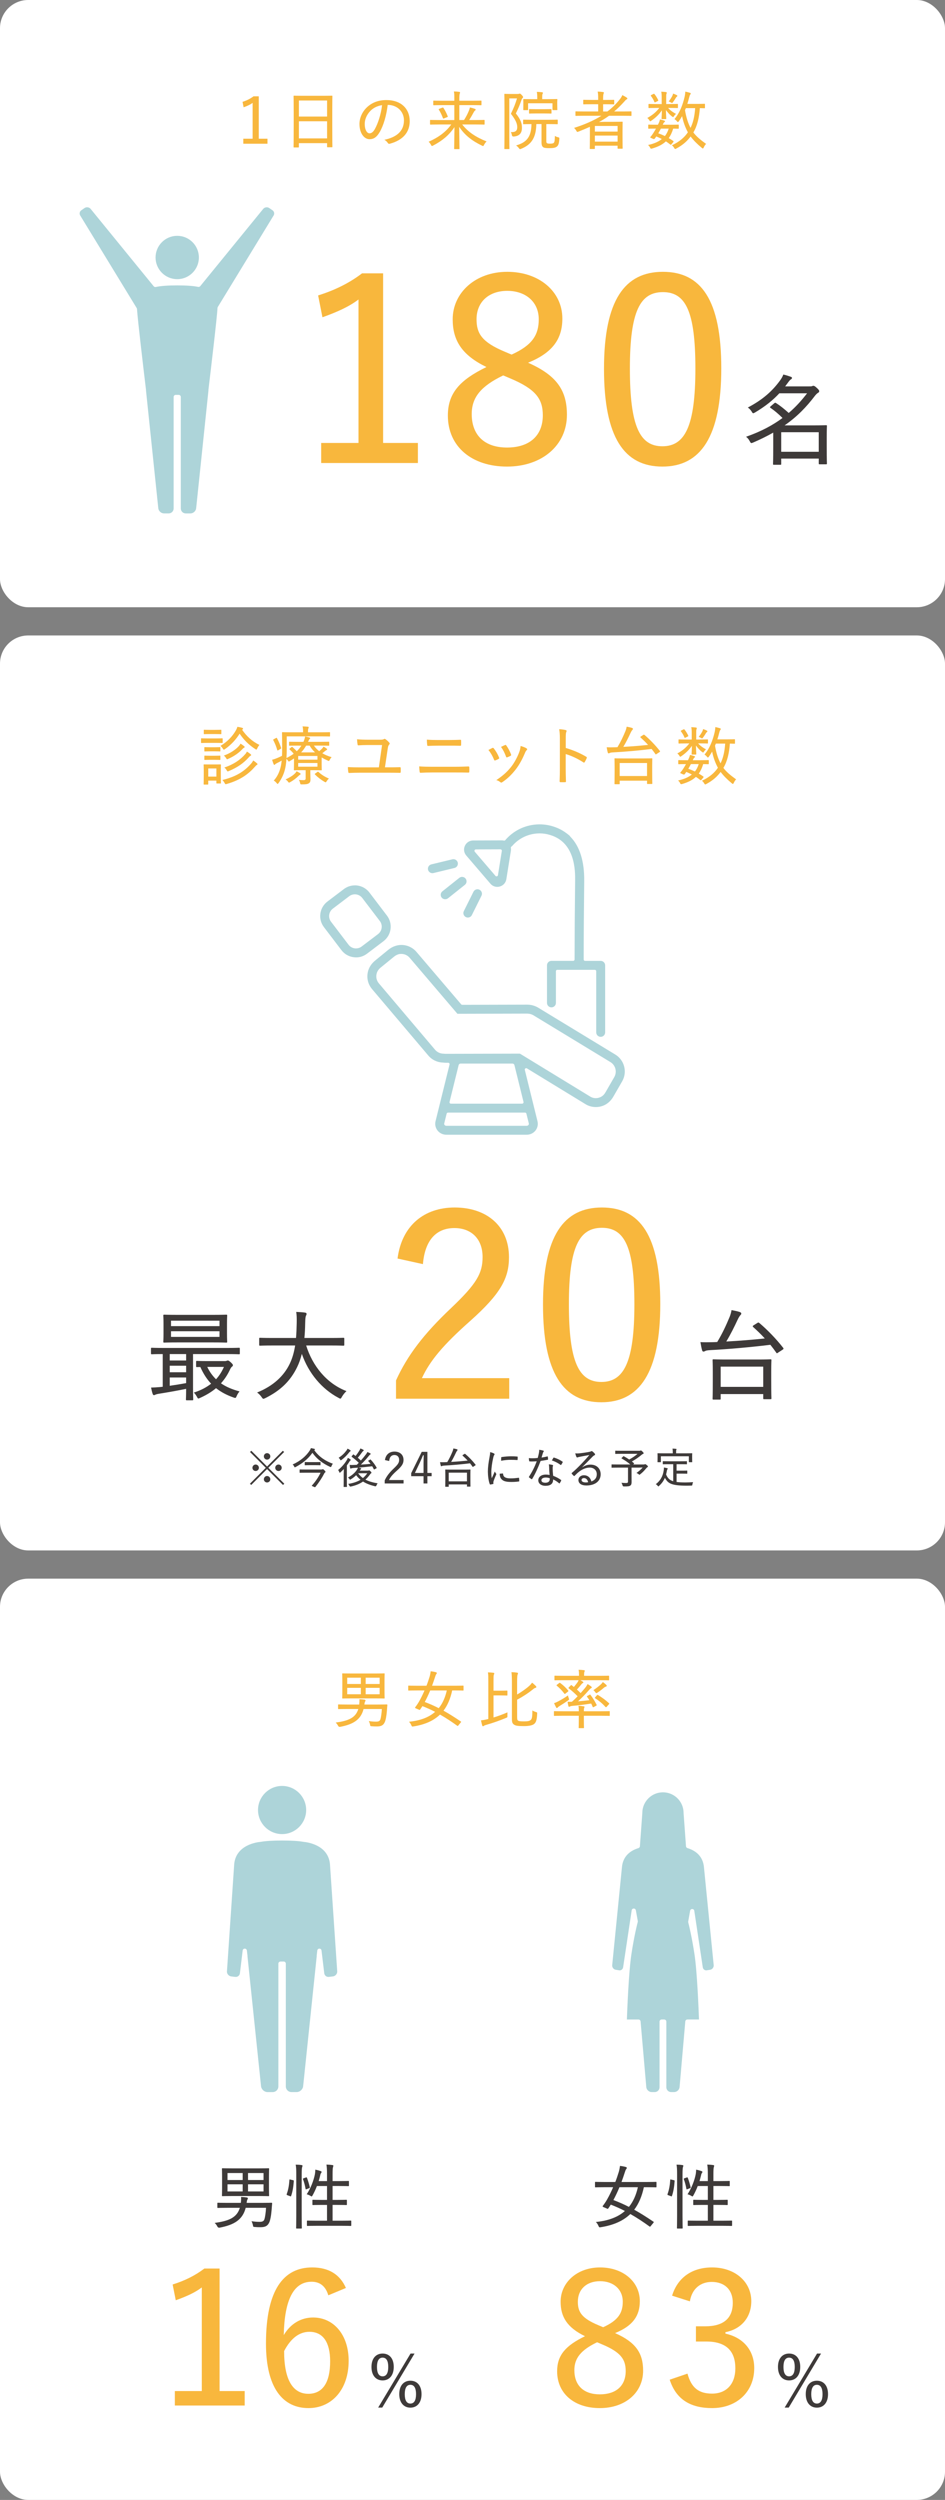 <?xml version="1.0" encoding="UTF-8"?> <svg xmlns="http://www.w3.org/2000/svg" id="_レイヤー_2" viewBox="0 0 670 1771.96"><rect x="0" y="0" width="670" height="1771.96" fill="#808080" stroke="none"/><g id="base"><rect y="450.42" width="670" height="648.54" rx="20" ry="20" style="fill:#fff;"></rect><path d="M147.66,526.56c-3.42,0-4.5.09-4.73.09-.36,0-.4-.04-.4-.45v-2.43c0-.41.04-.45.4-.45.23,0,1.31.09,4.73.09h5.04c3.46,0,4.46-.09,4.73-.09.4,0,.45.04.45.45v2.43c0,.41-.04.45-.45.45-.27,0-1.26-.09-4.73-.09h-5.04ZM144.87,556.12c-.45,0-.5-.04-.5-.41,0-.27.09-1.21.09-6.7v-2.75c0-2.75-.09-3.78-.09-4.09,0-.36.04-.36.5-.36.23,0,1.12.04,3.92.04h3.46c2.83,0,3.73-.04,4-.04.36,0,.4,0,.4.36,0,.27-.09,1.26-.09,3.33v2.88c0,5.22.09,6.3.09,6.52,0,.4-.04.45-.4.45h-2.39c-.4,0-.45-.05-.45-.45v-1.58h-5.76v2.38c0,.36-.04.41-.41.41h-2.38ZM148.88,520.3c-2.88,0-3.73.09-4,.09-.36,0-.4-.04-.4-.45v-2.29c0-.36.04-.4.4-.4.27,0,1.12.09,4,.09h3.65c2.88,0,3.73-.09,3.96-.09.41,0,.45.04.45.4v2.29c0,.41-.04.45-.45.45-.22,0-1.08-.09-3.96-.09h-3.65ZM149.01,532.54c-2.7,0-3.46.09-3.73.09-.36,0-.4-.04-.4-.4v-2.25c0-.36.04-.41.4-.41.27,0,1.04.09,3.73.09h3.1c2.65,0,3.46-.09,3.69-.09.4,0,.45.04.45.41v2.25c0,.36-.05.4-.45.4-.23,0-1.04-.09-3.69-.09h-3.1ZM149.01,538.57c-2.7,0-3.46.09-3.73.09-.36,0-.4-.04-.4-.41v-2.21c0-.4.04-.45.4-.45.27,0,1.04.09,3.73.09h3.1c2.65,0,3.46-.09,3.69-.09.4,0,.45.05.45.45v2.21c0,.36-.05.41-.45.41-.23,0-1.04-.09-3.69-.09h-3.1ZM147.66,550.45h5.76v-5.76h-5.76v5.76ZM171.65,517.24c3.15,4.54,7.06,8.28,12.28,10.75-.58.67-1.12,1.53-1.53,2.48-.27.58-.4.85-.63.85-.18,0-.4-.13-.76-.36-4.81-3.1-8.32-6.75-11.11-10.93-2.56,4.1-5.98,7.88-10.3,10.89-.4.27-.67.45-.9.45s-.4-.22-.77-.81c-.45-.77-1.03-1.44-1.62-1.89,4.68-2.74,8.46-6.7,10.8-10.75.63-1.08.94-1.89,1.21-2.75,1.35.18,2.29.41,3.42.72.41.13.58.32.58.63,0,.18-.13.36-.4.54l-.27.18ZM177.9,541.41c.72-.81,1.21-1.53,1.62-2.39.99.63,1.89,1.31,2.61,1.98.31.27.45.41.45.63,0,.27-.23.45-.45.54-.36.18-.72.54-1.39,1.3-4.41,5-10.12,9.4-19.89,12.19-.41.13-.68.18-.85.18-.32,0-.41-.22-.77-.85-.41-.81-1.04-1.62-1.58-2.12,9.63-2.34,15.39-5.98,20.25-11.47ZM169.4,528.76c.58-.68.9-1.17,1.12-1.67.94.54,2.02,1.35,2.56,1.8.31.27.4.41.4.63,0,.18-.27.41-.49.5-.41.18-.85.63-1.44,1.26-1.98,2.12-5.4,4.72-9.67,6.57-.45.23-.67.32-.85.32-.27,0-.4-.22-.72-.81-.41-.63-1.04-1.4-1.58-1.8,4.32-1.57,8.14-4,10.66-6.79ZM173.94,534.48c.54-.63.81-1.12,1.12-1.76.99.58,1.94,1.26,2.56,1.8.31.27.45.4.45.63,0,.27-.18.45-.49.58-.27.13-.68.45-1.08.94-3.73,4.23-8.05,7.25-14.22,9.85-.4.14-.63.27-.81.27-.31,0-.45-.27-.81-.9-.36-.67-1.04-1.44-1.58-1.89,6.61-2.16,11.47-5.58,14.85-9.54Z" style="fill:#f8b73d;"></path><path d="M211.65,528.49c-4.5,0-6.03.09-6.3.09-.36,0-.4-.04-.4-.4v-2.03c0-.36.04-.41.4-.41.27,0,1.8.09,6.3.09h3.46l.23-.5c.5-1.21.81-2.21.94-3.29,1.04.18,2.07.41,2.97.67.31.09.67.23.67.45s-.09.41-.36.63c-.36.27-.54.67-.99,1.67l-.18.36h8.32c4.5,0,6.03-.09,6.25-.09.41,0,.45.04.45.41v2.03c0,.36-.04.4-.45.4-.22,0-1.75-.09-6.25-.09h-4.14c.99,1.49,2.25,2.79,3.73,3.96.81-.63,1.44-1.21,2.07-1.84.5-.58.81-.99,1.04-1.4.63.36,1.57.95,2.21,1.44.31.22.31.41.31.54,0,.18-.14.41-.41.5-.36.09-.63.31-1.35.9-.58.5-1.08.9-1.67,1.31,1.89,1.12,4.09,2.07,6.61,2.79-.45.5-.95,1.12-1.26,1.8-.31.63-.45.9-.72.9-.23,0-.45-.13-.85-.32-1.53-.67-2.92-1.39-4.23-2.16v5.04c0,2.34.09,3.38.09,3.65,0,.36-.05.41-.45.41-.27,0-2.07-.09-5.85-.09h-1.8v2.43c0,1.62.09,2.74.09,4.18,0,1.57-.41,2.29-1.4,2.83-.81.45-1.75.63-4.63.63-1.08,0-1.12,0-1.31-.9-.18-.9-.54-1.8-.9-2.29,1.31.13,2.25.18,3.29.18,1.21,0,1.53-.31,1.53-1.39v-5.67h-2.11c-3.78,0-5.58.09-5.85.09-.36,0-.4-.05-.4-.41,0-.27.09-1.49.09-4.05v-3.96c-.9.63-1.89,1.26-2.97,1.89-.31.18-.5.32-.68.32s-.31-.18-.58-.58c-.36-.54-.76-.99-1.12-1.31-.14,2.21-.36,4.28-.77,6.21-.85,4.19-2.48,7.65-4.81,10.93-.31.41-.5.63-.67.63s-.41-.22-.72-.63c-.58-.76-1.4-1.44-2.02-1.75,2.52-2.75,4.23-6.3,5.08-10.53.23-1.17.4-2.34.54-3.64-1.08.63-2.07,1.17-3.1,1.66-.81.41-1.26.68-1.53.99-.23.27-.36.36-.58.36s-.36-.13-.5-.45c-.36-.9-.77-2.02-1.08-3.15,1.26-.32,2.48-.77,3.6-1.22,1.3-.54,2.43-1.08,3.42-1.57.09-1.94.09-4.05.09-6.43,0-6.79-.09-9.67-.09-9.95,0-.36.04-.4.4-.4.27,0,1.84.09,6.34.09h8.19v-.63c0-1.31-.09-2.48-.36-3.56,1.35.05,2.65.14,3.73.23.41.04.63.22.63.45,0,.31-.13.54-.27.85-.18.45-.22.99-.22,1.89v.77h8.95c4.5,0,5.98-.09,6.25-.09.36,0,.41.04.41.4v2.25c0,.36-.04.41-.41.41-.27,0-1.75-.09-6.25-.09h-24.03v7.92c0,2.75-.04,5.17-.18,7.42,2.02-.99,3.69-1.98,5.08-3.01-.81-1.08-1.71-1.98-2.83-3.01-.13-.13-.22-.22-.22-.36,0-.09.13-.22.36-.4l1.12-.9c.18-.13.31-.22.4-.22.14,0,.23.04.36.18.99.85,2.07,1.93,3.01,2.92,1.35-1.26,2.38-2.56,3.24-3.96h-2.02ZM197.39,531.73c-.23.13-.41.22-.54.22s-.23-.13-.31-.36c-.72-2.61-1.62-4.68-2.79-6.98-.18-.31-.18-.36.4-.67l1.4-.76c.23-.13.41-.22.54-.22s.23.13.31.31c1.21,2.25,2.07,4.23,2.88,6.79.14.41.09.5-.4.76l-1.48.9ZM212.73,548.02c.27.18.4.36.4.58,0,.27-.22.45-.54.63-.27.13-.77.63-1.04.86-1.75,1.67-3.69,3.15-5.76,4.27-.41.22-.63.36-.85.36s-.45-.18-.81-.72c-.45-.63-1.08-1.17-1.67-1.53,2.48-1.12,4.68-2.43,6.07-3.69.68-.58,1.35-1.35,1.76-2.11.9.5,1.8.94,2.43,1.35ZM211.43,538.44h13.63v-2.61h-13.63v2.61ZM225.06,540.82h-13.63v2.61h13.63v-2.61ZM223.35,533.31c-1.53-1.44-2.79-3.01-3.82-4.81h-2.48c-.99,1.71-2.11,3.33-3.55,4.81h9.85ZM224.93,547.26c.45-.32.54-.41.81-.14,2.16,1.98,4.54,3.51,7.47,4.73-.54.45-1.08,1.08-1.57,1.84-.36.58-.5.81-.77.81-.18,0-.45-.13-.85-.36-2.43-1.44-4.81-3.24-6.7-5.17-.27-.27-.18-.45.27-.77l1.35-.94Z" style="fill:#f8b73d;"></path><path d="M276.05,543.88c2.47,0,4.77,0,7.24-.09.67,0,.81.13.81.63.04.81.04,1.84,0,2.65,0,.58-.14.72-.63.72-2.65-.04-5.26-.09-7.96-.09h-20.16c-2.83,0-5.58.09-7.6.18-.58.04-.76-.09-.81-.72-.14-.81-.32-2.39-.27-3.46,2.74.18,5.8.22,8.41.22h13.54l2.25-15.84h-10.35c-2.25,0-4.36.09-6.39.23-.45.04-.54-.18-.63-.72-.13-.63-.31-2.29-.36-3.6,2.43.23,4.86.32,7.56.32h8.59c1.58,0,2.34-.09,2.83-.41.4-.22.77-.31,1.12,0,.9.58,1.94,1.53,2.7,2.43.5.5.45.95,0,1.44-.54.63-.76,1.12-.99,2.61l-2.02,13.5h3.1Z" style="fill:#f8b73d;"></path><path d="M306.47,547.53c-3.06,0-5.94.09-8.28.23-.45,0-.58-.18-.67-.72-.14-.9-.23-2.11-.32-3.82,3.1.22,6.12.27,9.31.27h15.39c4.27,0,7.6-.13,10.17-.22.54,0,.67.18.67.67.04.95.04,1.98,0,2.92,0,.58-.13.76-.67.76-2.56-.09-6.75-.09-9.94-.09h-15.66ZM310.43,528.54c-2.65,0-4.77.09-6.93.18-.45,0-.58-.18-.63-.77-.13-1.12-.23-2.34-.23-3.69,2.83.22,5.08.27,7.69.27h7.96c3.24,0,5.89-.09,8.14-.18.36,0,.5.18.5.63.04.95.04,1.98,0,2.97-.04.54-.14.67-.58.67-2.34-.09-5.13-.09-7.96-.09h-7.96Z" style="fill:#f8b73d;"></path><path d="M349.08,530.16c.45-.18.67-.13.99.27,1.53,1.94,2.83,4.14,3.73,6.44.23.58.23.72-.27,1.03-.76.45-1.49.77-2.34,1.08-.5.23-.72,0-.9-.45-.94-2.43-2.34-4.91-4-6.93,1.12-.63,2.12-1.08,2.79-1.44ZM373.34,530.47c.54.4.58.81.04,1.3-.54.45-.85,1.17-1.3,2.21-1.89,4.5-4.14,8.5-6.7,11.74-2.88,3.6-5.54,6.17-9.22,8.68-.45.31-.9.45-1.31.09-.9-.67-1.71-1.26-2.97-1.53,4.77-3.24,7.42-5.62,10.26-9.09,2.43-2.97,4.72-7.25,6.07-10.98.5-1.4.72-2.38.9-4.14,1.44.4,3.33,1.08,4.23,1.71ZM358.04,528.09c.4-.18.63-.13.94.32,1.22,1.67,2.57,4.18,3.38,6.39.14.5.04.67-.4.95-.63.36-1.49.72-2.43,1.08-.4.13-.54-.04-.76-.54-.95-2.57-1.98-4.68-3.55-6.88,1.3-.67,2.21-1.04,2.83-1.31Z" style="fill:#f8b73d;"></path><path d="M401.11,530.16c5.31,1.58,9.99,3.55,14.49,6.21.41.22.58.5.41.9-.45,1.12-.99,2.12-1.44,2.88-.31.45-.54.54-.94.23-4.19-2.7-8.64-4.77-12.55-5.89v10.26c0,2.83.09,5.99.18,9.04.04.5-.13.63-.67.63-.95.04-2.16.04-3.11,0-.58,0-.72-.13-.72-.67.13-3.06.18-6.21.18-9v-20.92c0-3.38-.18-5.35-.5-6.97,1.8.09,3.6.31,4.63.63.85.22.72.72.36,1.53-.27.72-.31,1.98-.31,4.68v6.48Z" style="fill:#f8b73d;"></path><path d="M456,520.98c.45-.31.54-.31.9-.09,3.78,3.19,7.83,7.38,10.93,11.38.27.36.22.5-.27.85l-2.02,1.3c-.27.23-.45.32-.54.32-.13,0-.23-.09-.32-.27-.85-1.22-1.75-2.43-2.7-3.6-8.64,1.08-19.3,2.03-27.31,2.43-1.58.09-2.02.23-2.34.41-.22.13-.5.27-.85.27-.27,0-.5-.23-.58-.58-.27-.95-.58-2.52-.77-3.74,1.84.09,3.38.09,4.72.04.95,0,1.94-.04,2.93-.09,2.34-3.87,4-7.47,5.67-11.47.45-1.12.72-2.21.86-3.06,1.53.27,2.79.54,3.73.85.5.18.72.45.72.68,0,.31-.18.54-.36.72-.32.31-.86,1.12-1.3,2.11-1.53,3.29-3.2,6.66-5.17,9.95,5.98-.32,12.42-.86,17.55-1.4-1.71-1.89-3.55-3.64-5.31-5.22-.13-.09-.18-.18-.18-.31,0-.09.09-.27.36-.45l1.67-1.04ZM436.12,555.85c-.41,0-.45-.04-.45-.4,0-.27.09-1.4.09-8.1v-4c0-3.96-.09-5.17-.09-5.49s.04-.36.45-.36c.27,0,1.8.09,6.16.09h13.59c4.37,0,5.89-.09,6.17-.09.4,0,.45.04.45.36,0,.27-.09,1.53-.09,4.86v4.46c0,6.66.09,7.83.09,8.1,0,.36-.04.41-.45.41h-2.88c-.36,0-.41-.04-.41-.41v-1.93h-19.39v2.12c0,.36-.04.4-.4.4h-2.83ZM439.35,550.05h19.39v-9.22h-19.39v9.22Z" style="fill:#f8b73d;"></path><path d="M495.92,524.17c4,0,5.35-.09,5.62-.09.36,0,.41.05.41.45v2.07c0,.36-.04.41-.41.41-.27,0-1.62-.09-5.62-.09h-.95c1.58,1.8,3.64,3.24,5.62,4.23-.5.4-1.04.94-1.62,1.84-.18.27-.27.41-.45.41s-.45-.18-.94-.54c-1.53-1.17-3.06-2.92-4.14-4.46.04,3.29.23,5.35.23,6.03,0,.36-.04.41-.41.41h-2.52c-.36,0-.41-.04-.41-.41,0-.67.18-2.56.22-5.8-1.98,2.97-4.54,5.31-7.33,7.25-.45.31-.72.5-.9.5-.22,0-.36-.23-.58-.58-.45-.77-.99-1.35-1.53-1.75,2.97-1.62,5.4-3.46,7.42-5.8.36-.41.77-.86,1.08-1.31h-1.67c-4,0-5.35.09-5.62.09-.31,0-.36-.05-.36-.41v-2.07c0-.4.04-.45.36-.45.27,0,1.62.09,5.62.09h3.38v-5.04c0-1.53-.09-2.61-.31-3.74,1.3.04,2.25.14,3.37.27.36.04.54.31.54.45,0,.31-.09.54-.22.85-.18.45-.18,1.08-.18,2.43v4.77h2.29ZM496.41,538.84c4.1,0,5.45-.09,5.67-.09.41,0,.45.04.45.45v2.07c0,.36-.09.41-.45.41-.18,0-1.12-.04-3.51-.09-.81,2.7-1.84,4.9-3.15,6.75,1.04.58,2.11,1.26,3.15,1.98.18.13.27.27.27.41s-.09.31-.27.54l-1.12,1.3c-.31.36-.45.5-.58.5-.09,0-.18-.05-.36-.18-1.04-.81-2.07-1.57-3.11-2.25-2.43,2.29-5.53,3.82-9.63,5.04-1.04.32-1.22.22-1.67-.76-.32-.67-.86-1.26-1.35-1.71,4.19-.9,7.38-2.29,9.76-4.23-1.26-.67-2.56-1.26-3.92-1.85l-.9,1.31c-.5.63-.58.72-1.49.4l-1.26-.58c-.45-.18-.63-.27-.63-.4s.04-.23.18-.41c.68-.76,1.26-1.53,1.94-2.61.58-.9,1.26-2.02,1.93-3.24-3.55,0-4.9.09-5.08.09-.36,0-.4-.04-.4-.41v-2.07c0-.41.09-.45.4-.45.23,0,1.35.09,5.67.09h.81l.41-.85c.54-1.12.81-1.89.99-2.88,1.3.22,2.25.49,3.1.81.32.13.5.22.5.45,0,.27-.13.45-.41.63-.36.27-.63.63-1.17,1.84h5.22ZM484.58,517.02c.41-.22.5-.22.72.09.95,1.12,1.89,2.66,2.66,4.28.13.31.09.4-.36.67l-1.53.76c-.23.14-.36.18-.5.18s-.23-.09-.32-.32c-.63-1.58-1.44-2.92-2.43-4.23-.23-.32-.23-.45.27-.72l1.49-.72ZM489.84,541.59c-.63,1.21-1.26,2.38-1.84,3.33,1.62.54,3.15,1.21,4.68,1.93,1.21-1.49,2.07-3.24,2.7-5.26h-5.54ZM497.9,518.5c.32-.67.5-1.17.58-1.75,1.12.36,1.84.72,2.61,1.08.31.18.45.36.45.49,0,.27-.09.36-.31.54-.23.18-.5.41-.72.81-.5.85-1.26,2.07-2.07,3.1-.27.41-.45.63-.67.63-.18,0-.45-.13-.86-.4-.45-.27-.99-.5-1.53-.68.99-1.26,1.84-2.56,2.52-3.82ZM521.12,526.74c0,.36-.04.41-.45.41-.18,0-.99-.04-3.2-.09-.41,6.43-1.8,12.69-4.59,17.23,2.12,2.83,4.91,5.17,9.04,8.14-.63.54-1.21,1.48-1.67,2.47-.27.54-.41.76-.63.76-.18,0-.41-.13-.77-.45-3.37-2.79-5.98-5.44-7.92-8.05-2.29,3.06-5.22,5.89-10.04,8.5-.45.22-.67.36-.9.36-.27,0-.45-.27-.77-.81-.45-.81-.94-1.35-1.57-1.8,5.26-2.47,8.91-5.58,11.34-9.22-1.84-3.37-3.33-7.42-4.09-11.47-.67,1.22-1.44,2.43-2.29,3.6-.31.4-.5.63-.67.63-.22,0-.41-.23-.76-.63-.54-.67-1.12-1.12-1.71-1.49,3.82-4.5,5.89-10.3,7.15-15.57.32-1.39.5-2.7.54-3.92,1.04.23,2.43.54,3.2.81.45.13.67.31.67.58s-.23.54-.45.85c-.22.32-.45.95-.72,2.07-.36,1.44-.76,2.92-1.26,4.41h6.97c3.69,0,4.86-.09,5.08-.09.4,0,.45.04.45.41v2.34ZM506.94,528.54c.81,4.82,2.11,9.09,3.92,12.51,1.71-3.42,2.88-7.92,3.28-13.99h-6.57l-.63,1.48Z" style="fill:#f8b73d;"></path><path d="M132.45,992.54c-.56,0-.63-.07-.63-.63,0-.42.14-2.66.14-7.49-6.02,1.26-13.58,2.59-19.39,3.5-1.26.21-2.17.49-2.52.7-.28.14-.56.28-.98.28-.35,0-.63-.35-.84-.91-.49-1.47-.77-2.66-1.12-4.48,2.31-.07,4.13-.14,6.23-.35l2.03-.21v-23.17c-5.39,0-7.35.14-7.7.14-.56,0-.63-.07-.63-.7v-3.29c0-.56.07-.63.63-.63.42,0,2.52.14,8.75.14h44.24c6.3,0,8.4-.14,8.75-.14.56,0,.63.07.63.63v3.29c0,.63-.07.7-.63.7-.35,0-2.45-.14-8.75-.14h-23.8v23.66c0,5.6.14,8.05.14,8.47,0,.56-.07.63-.63.63h-3.92ZM150.51,931.98c7,0,9.52-.14,9.87-.14.63,0,.7.07.7.7,0,.42-.14,1.89-.14,5.74v6.93c0,3.92.14,5.39.14,5.81,0,.56-.07.63-.7.63-.35,0-2.87-.14-9.87-.14h-24.15c-7.07,0-9.45.14-9.94.14-.56,0-.63-.07-.63-.63,0-.42.14-1.89.14-5.81v-6.93c0-3.85-.14-5.32-.14-5.74,0-.63.07-.7.63-.7.49,0,2.87.14,9.94.14h24.15ZM131.96,964.33v-4.55h-11.62v4.55h11.62ZM131.96,972.66v-4.62h-11.62v4.62h11.62ZM131.96,976.37h-11.62v5.88c3.85-.56,7.84-1.19,11.62-1.89v-3.99ZM121.25,936.11v3.85h34.37v-3.85h-34.37ZM155.62,943.6h-34.37v3.99h34.37v-3.99ZM159.54,964.75c.42,0,.84-.07,1.12-.21.35-.14.63-.21.98-.21s.7.21,1.96,1.26c1.33,1.26,1.54,1.68,1.54,2.1s-.28.77-.7,1.05c-.49.35-.98,1.12-1.61,2.52-1.68,3.5-3.71,6.51-6.16,9.24,3.5,2.45,7.91,4.34,13.16,5.74-.7.84-1.47,1.96-2.03,3.29-.42.98-.56,1.33-1.05,1.33-.21,0-.56-.07-1.12-.28-4.97-1.75-9.03-3.92-12.46-6.65-3.22,2.73-7,4.97-11.34,6.93-.56.28-.91.42-1.19.42-.35,0-.56-.35-1.05-1.26-.7-1.26-1.4-2.24-2.17-2.94,4.97-1.61,8.96-3.71,12.25-6.3-3.08-3.29-5.53-7.14-7.63-11.83-1.54,0-2.17.07-2.38.07-.56,0-.63-.07-.63-.7v-3.08c0-.56.07-.63.63-.63.35,0,2.1.14,7.63.14h12.25ZM146.94,968.88c1.61,3.36,3.64,6.23,6.23,8.75,2.31-2.52,4.13-5.46,5.6-8.75h-11.83Z" style="fill:#3e3a39;"></path><path d="M193.56,953.69c-6.51,0-8.75.14-9.1.14-.63,0-.7-.07-.7-.7v-4.27c0-.56.07-.63.7-.63.35,0,2.59.14,9.1.14h16.31c.28-3.22.42-6.72.49-10.5.07-3.64,0-5.81-.35-7.98,1.75.07,4.48.21,6.3.49.56.07,1.05.42,1.05.84,0,.56-.14.84-.42,1.4-.35.7-.49,1.96-.56,5.11-.07,3.71-.21,7.28-.56,10.64h18.48c6.51,0,8.75-.14,9.1-.14.63,0,.7.07.7.63v4.27c0,.63-.07.7-.7.7-.35,0-2.59-.14-9.1-.14h-17.22c4.41,14.28,14.35,26.88,28.56,32.34-1.12,1.05-2.31,2.45-3.15,3.92-.56.98-.77,1.4-1.19,1.4-.35,0-.7-.21-1.33-.56-11.62-6.16-21.14-17.22-25.97-31.15-.84,3.43-1.96,6.58-3.36,9.45-4.83,9.94-11.97,16.66-22.54,21.91-.63.28-1.05.49-1.33.49-.42,0-.7-.35-1.33-1.26-.91-1.33-1.96-2.31-3.15-3.22,11.62-4.69,18.97-11.83,23.03-20.16,1.89-3.85,3.15-8.19,3.92-13.16h-15.68Z" style="fill:#3e3a39;"></path><path d="M281.85,892.06c3.06-23.58,19.08-36.18,40.5-36.18,22.68,0,38.52,13.14,38.52,35.28,0,14.94-5.94,25.92-27.54,45.18-19.08,16.92-28.44,28.08-34.2,40.5h61.92v14.58h-80.28v-12.96c7.92-17.46,19.44-32.76,39.06-51.3,18.18-17.28,22.32-24.66,22.32-36.18,0-12.78-7.92-20.52-19.98-20.52-12.78,0-20.88,8.46-22.32,25.56l-18-3.96Z" style="fill:#f8b73d;"></path><path d="M468.14,924.28c0,48.78-14.76,69.66-41.76,69.66s-41.4-20.52-41.4-69.3,14.76-68.76,41.76-68.76,41.4,19.8,41.4,68.4ZM403.34,924.46c0,40.86,7.02,55.08,23.04,55.08s23.4-14.22,23.4-55.08-7.02-54.18-23.04-54.18-23.4,13.32-23.4,54.18Z" style="fill:#f8b73d;"></path><path d="M536.86,937.79c.7-.49.84-.49,1.4-.14,5.88,4.97,12.18,11.48,17.01,17.71.42.56.35.77-.42,1.33l-3.15,2.03c-.42.35-.7.49-.84.49-.21,0-.35-.14-.49-.42-1.33-1.89-2.73-3.78-4.2-5.6-13.44,1.68-30.03,3.15-42.5,3.78-2.45.14-3.15.35-3.64.63-.35.21-.77.42-1.33.42-.42,0-.77-.35-.91-.91-.42-1.47-.91-3.92-1.19-5.81,2.87.14,5.25.14,7.35.07,1.47,0,3.01-.07,4.55-.14,3.64-6.02,6.23-11.62,8.82-17.85.7-1.75,1.12-3.43,1.33-4.76,2.38.42,4.34.84,5.81,1.33.77.28,1.12.7,1.12,1.05,0,.49-.28.84-.56,1.12-.49.49-1.33,1.75-2.03,3.29-2.38,5.11-4.97,10.36-8.05,15.47,9.31-.49,19.32-1.33,27.3-2.17-2.66-2.94-5.53-5.67-8.26-8.12-.21-.14-.28-.28-.28-.49,0-.14.14-.42.56-.7l2.59-1.61ZM505.92,992.05c-.63,0-.7-.07-.7-.63,0-.42.14-2.17.14-12.6v-6.23c0-6.16-.14-8.05-.14-8.54s.07-.56.7-.56c.42,0,2.8.14,9.59.14h21.14c6.79,0,9.17-.14,9.59-.14.63,0,.7.07.7.56,0,.42-.14,2.38-.14,7.56v6.93c0,10.36.14,12.18.14,12.6,0,.56-.07.63-.7.63h-4.48c-.56,0-.63-.07-.63-.63v-3.01h-30.17v3.29c0,.56-.07.63-.63.63h-4.41ZM510.96,983.02h30.17v-14.35h-30.17v14.35Z" style="fill:#3e3a39;"></path><path d="M201.56,1051.66l-.9.9-11.31-11.28-11.25,11.28-.9-.9,11.25-11.28-11.19-11.19.9-.9,11.19,11.19,11.19-11.19.9.9-11.19,11.19,11.31,11.28ZM183.56,1040.38c0,1.26-1.05,2.28-2.31,2.28s-2.28-1.02-2.28-2.28,1.02-2.31,2.28-2.31,2.31,1.05,2.31,2.31ZM191.66,1032.28c0,1.29-1.05,2.31-2.31,2.31s-2.28-1.02-2.28-2.31,1.02-2.28,2.28-2.28,2.31,1.02,2.31,2.28ZM191.66,1048.51c0,1.26-1.05,2.28-2.31,2.28s-2.28-1.02-2.28-2.28,1.02-2.31,2.28-2.31,2.31,1.05,2.31,2.31ZM199.73,1040.38c0,1.26-1.02,2.28-2.28,2.28s-2.31-1.02-2.31-2.28,1.02-2.31,2.31-2.31,2.28,1.05,2.28,2.31Z" style="fill:#3e3a39;"></path><path d="M222.8,1027.87c3.42,4.8,8.1,7.83,13.2,9.63-.45.51-.78,1.23-1.02,1.83-.15.39-.27.54-.45.54-.12,0-.3-.06-.57-.18-5.13-2.34-9.48-5.64-12.45-9.93-3.12,4.41-7.11,7.53-11.94,10.08-.27.15-.42.21-.54.21-.18,0-.27-.15-.45-.54-.3-.63-.63-1.11-1.11-1.5,5.55-2.4,9.6-6.06,12-9.69.48-.72.75-1.23.93-1.89.9.15,1.74.3,2.49.51.27.06.42.18.42.39,0,.12-.06.24-.27.36l-.24.18ZM216.8,1043.86c-2.94,0-3.93.06-4.08.06-.27,0-.3-.03-.3-.3v-1.8c0-.24.03-.27.3-.27.15,0,1.14.06,4.08.06h10.83c.45,0,.69-.03.9-.12.12-.06.27-.12.36-.12.24,0,.48.15,1.05.69.75.75.84.96.84,1.14,0,.24-.09.33-.36.54-.3.21-.54.6-.93,1.38-1.08,2.19-3.51,5.91-5.88,8.85-.09.12-.18.18-.3.18-.18,0-.45-.12-1.11-.42-.87-.36-1.14-.48-1.14-.63,0-.06.03-.12.12-.21,2.4-2.61,4.77-6.12,6.09-9.03h-10.47ZM219.59,1038.52c-2.37,0-3.09.06-3.27.06-.24,0-.27-.03-.27-.27v-1.74c0-.24.03-.27.27-.27.18,0,.9.06,3.27.06h4.11c2.4,0,3.12-.06,3.27-.06.24,0,.27.03.27.27v1.74c0,.24-.03.27-.27.27-.15,0-.87-.06-3.27-.06h-4.11Z" style="fill:#3e3a39;"></path><path d="M243.68,1044.94c0-1.08.06-2.55.09-3.69-.75.81-1.56,1.59-2.34,2.31-.24.21-.39.33-.51.33-.15,0-.27-.15-.39-.48-.24-.63-.51-1.11-.81-1.44,2.58-2.1,4.74-4.65,6.21-7.14.27-.45.51-1.02.66-1.5.69.3,1.26.66,1.77,1.05.21.18.33.27.33.45,0,.15-.06.24-.21.33-.21.09-.42.36-.66.72-.57.96-1.23,1.89-1.89,2.79v11.22c0,2.52.06,3.66.06,3.81,0,.24-.03.27-.27.27h-1.86c-.21,0-.24-.03-.24-.27,0-.18.06-1.29.06-3.81v-4.95ZM248.3,1027.9c.21.15.33.27.33.45s-.18.33-.42.45c-.18.09-.42.36-.75.78-1.44,1.83-3.06,3.54-5.31,5.22-.27.18-.45.27-.57.27-.15,0-.27-.15-.45-.51-.3-.54-.69-1.02-1.05-1.29,2.28-1.38,4.11-3.21,5.55-5.13.42-.57.6-.93.75-1.35.72.3,1.38.69,1.92,1.11ZM250.28,1031.08c.21-.24.3-.24.48-.09.45.33.9.66,1.35,1.02.84-1.05,1.74-2.31,2.67-3.81.27-.45.54-.96.72-1.53.69.24,1.44.57,2.01.9.27.15.39.27.39.45s-.15.33-.36.45-.42.33-.81.87c-.96,1.35-1.98,2.7-3.03,3.93.75.63,1.5,1.29,2.16,1.95,1.32-1.47,2.55-2.97,3.72-4.53.33-.42.66-.96.87-1.5.78.3,1.44.63,1.95.9.3.15.42.27.42.48,0,.18-.15.33-.36.42-.27.12-.51.42-1.08,1.11-1.59,2.01-3.48,4.02-5.52,6.03,2.34-.15,4.68-.33,6.87-.54-.48-.63-1.02-1.29-1.59-1.92-.21-.21-.15-.27.18-.45l1.02-.6c.3-.21.36-.18.51-.03,1.8,1.89,3.15,3.81,4.17,5.67.12.24.09.33-.21.51l-1.2.66c-.18.09-.27.15-.36.15s-.12-.06-.21-.18c-.36-.72-.75-1.44-1.17-2.1-2.97.36-6.6.72-9.63.96.57.12,1.02.24,1.47.39.3.09.42.21.42.39,0,.15-.09.27-.3.39-.18.09-.36.33-.6.72l-.15.24h5.7c.3,0,.48-.03.63-.09.12-.06.21-.09.33-.09.21,0,.42.12.99.69.51.51.63.72.63.96,0,.18-.09.33-.3.45-.24.12-.42.36-.78.87-.99,1.35-2.01,2.55-3.18,3.57,2.37,1.26,5.19,2.07,8.64,2.64-.33.42-.63.96-.84,1.53q-.3.72-.99.57c-3.3-.81-6.12-1.83-8.52-3.36-2.34,1.62-5.13,2.79-8.64,3.54q-.72.15-1.02-.54c-.24-.51-.51-.9-.87-1.32,3.57-.57,6.42-1.53,8.76-2.94-1.14-.93-2.19-1.98-3.12-3.24-1.11,1.11-2.4,2.1-3.78,2.94-.27.15-.39.24-.51.24-.15,0-.24-.18-.51-.54-.3-.42-.6-.69-.99-.99,2.97-1.59,4.83-3.33,6.15-5.22.27-.39.69-1.11.93-1.77l-3.06.21c-.78.06-1.35.18-1.59.27-.18.06-.36.18-.51.18-.21,0-.33-.21-.39-.48-.15-.66-.24-1.38-.33-2.13.72.06,1.44.09,2.1.06.96-.03,1.95-.06,2.94-.12.42-.39,1.02-.99,1.41-1.44-1.65-1.59-3.21-2.94-4.95-4.2-.09-.09-.15-.15-.15-.21,0-.09.06-.18.18-.33l.84-1.02ZM253.91,1044.25c.99,1.35,2.1,2.49,3.39,3.39,1.17-.96,2.19-2.07,3.09-3.39h-6.48Z" style="fill:#3e3a39;"></path><path d="M272.93,1034.92c.51-3.93,3.18-6.03,6.75-6.03,3.78,0,6.42,2.19,6.42,5.88,0,2.49-.99,4.32-4.59,7.53-3.18,2.82-4.74,4.68-5.7,6.75h10.32v2.43h-13.38v-2.16c1.32-2.91,3.24-5.46,6.51-8.55,3.03-2.88,3.72-4.11,3.72-6.03,0-2.13-1.32-3.42-3.33-3.42-2.13,0-3.48,1.41-3.72,4.26l-3-.66Z" style="fill:#3e3a39;"></path><path d="M303.02,1044.04h3v2.31h-3v5.13h-2.73v-5.13h-8.76v-2.16l7.47-15.12h4.02v14.97ZM300.29,1037.47c0-2.01.09-3.9.12-6h-.48c-.72,1.8-1.47,3.57-2.28,5.25l-3.48,7.32h6.12v-6.57Z" style="fill:#3e3a39;"></path><path d="M329.24,1030.6c.3-.21.36-.21.6-.06,2.52,2.13,5.22,4.92,7.29,7.59.18.24.15.33-.18.57l-1.35.87c-.18.15-.3.21-.36.21-.09,0-.15-.06-.21-.18-.57-.81-1.17-1.62-1.8-2.4-5.76.72-12.87,1.35-18.21,1.62-1.05.06-1.35.15-1.56.27-.15.09-.33.18-.57.18-.18,0-.33-.15-.39-.39-.18-.63-.39-1.68-.51-2.49,1.23.06,2.25.06,3.15.03.63,0,1.29-.03,1.95-.06,1.56-2.58,2.67-4.98,3.78-7.65.3-.75.48-1.47.57-2.04,1.02.18,1.86.36,2.49.57.33.12.48.3.48.45,0,.21-.12.36-.24.48-.21.21-.57.75-.87,1.41-1.02,2.19-2.13,4.44-3.45,6.63,3.99-.21,8.28-.57,11.7-.93-1.14-1.26-2.37-2.43-3.54-3.48-.09-.06-.12-.12-.12-.21,0-.06.06-.18.24-.3l1.11-.69ZM315.98,1053.85c-.27,0-.3-.03-.3-.27,0-.18.06-.93.06-5.4v-2.67c0-2.64-.06-3.45-.06-3.66s.03-.24.3-.24c.18,0,1.2.06,4.11.06h9.06c2.91,0,3.93-.06,4.11-.06.27,0,.3.03.3.24,0,.18-.06,1.02-.06,3.24v2.97c0,4.44.06,5.22.06,5.4,0,.24-.03.27-.3.27h-1.92c-.24,0-.27-.03-.27-.27v-1.29h-12.93v1.41c0,.24-.03.27-.27.27h-1.89ZM318.14,1049.98h12.93v-6.15h-12.93v6.15Z" style="fill:#3e3a39;"></path><path d="M350.12,1030.18c.39.24.54.39.54.6,0,.18-.06.3-.33.66-.27.45-.45.93-.63,1.83-.84,3.6-1.35,7.47-1.35,10.08,0,1.86.09,3.15.3,4.44.69-1.53,1.29-2.7,2.16-4.8.21.57.6.99.9,1.5.09.09.18.24.18.36,0,.18-.06.3-.15.48-.66,1.53-1.29,2.94-1.83,4.65-.09.18-.12.48-.12.84,0,.3.06.51.06.72,0,.18-.06.27-.27.33-.57.15-1.32.3-1.98.39-.18,0-.3-.12-.36-.33-.84-2.04-1.32-5.79-1.35-8.79,0-3,.45-6.42,1.14-10.08.33-1.77.48-2.67.48-3.81,1.08.27,1.98.6,2.61.93ZM356.45,1044.4c.18,0,.24.09.24.36.15,2.19,1.8,3.09,5.13,3.12,2.19.03,3.93-.18,5.85-.42.27-.03.33,0,.36.33.06.48.12,1.35.12,1.92,0,.3,0,.33-.42.39-1.92.24-3.48.33-5.19.33-3.81,0-5.79-.57-7.11-2.13-.81-.93-1.14-2.25-1.17-3.72l2.19-.18ZM355.34,1033.21c0-.3.09-.39.39-.45,1.83-.3,4.92-.54,6.42-.54,1.77,0,3.33.06,4.32.18.51.03.57.06.57.33,0,.66,0,1.23-.06,1.86,0,.24-.06.33-.33.3-1.44-.12-3.24-.15-4.86-.15-1.83,0-3.93.18-6.51.66.03-1.2.03-1.74.06-2.19Z" style="fill:#3e3a39;"></path><path d="M387.98,1032.34c.27-.09.36-.06.42.21.09.51.15,1.2.18,1.77.03.27-.06.33-.3.36-1.62.33-3.18.57-4.98.84-1.83,4.86-3.81,9.21-5.97,12.75-.15.3-.3.27-.57.12-.54-.36-1.23-.81-1.62-1.17-.21-.18-.24-.33-.03-.6,2.37-3.72,4.05-7.11,5.43-10.86-1.2.09-2.25.15-3.39.15-.54,0-.9,0-1.59-.06-.3,0-.33-.06-.39-.39-.12-.48-.21-1.2-.24-1.95,1.08.09,1.83.12,2.55.12,1.29,0,2.31-.06,3.75-.21.36-1.2.6-2.25.84-3.45.18-.93.24-1.47.24-2.37,1.02.15,2.13.36,2.88.6.24.06.36.21.36.39s-.06.33-.24.51c-.18.18-.27.42-.45.99-.3.93-.6,2.07-.9,3.03,1.29-.15,2.64-.45,4.02-.78ZM389.33,1039.93c-.03-.69-.06-1.2-.21-2.01,1.08.12,1.86.21,2.64.45.24.06.39.21.39.42,0,.09-.06.27-.18.57-.12.36-.15.78-.12,1.35,0,1.77.12,3.36.33,5.34,2.19.87,3.75,1.65,5.52,2.91.27.18.27.27.15.54-.27.63-.63,1.26-.99,1.8-.18.24-.33.21-.51.03-1.35-1.2-2.73-2.01-4.17-2.73.03,3.03-1.77,4.56-5.49,4.56-2.7,0-5.04-1.41-5.04-3.9s2.19-4.08,5.31-4.08c.78,0,1.74.09,2.7.3-.18-1.89-.3-4.02-.33-5.55ZM387.02,1047.28c-2.04,0-3.15.81-3.15,1.89,0,1.23.99,1.8,2.85,1.8,2.13,0,3.06-1.11,3.06-2.55,0-.33,0-.48-.03-.66-.84-.27-1.77-.48-2.73-.48ZM392.33,1033.36c.18-.27.3-.3.57-.18,1.92.57,4.17,1.62,5.88,2.82.27.18.27.3.09.6-.21.51-.63,1.2-.96,1.65-.15.24-.24.24-.45.09-1.77-1.29-3.96-2.46-6.18-3.15.39-.69.75-1.38,1.05-1.83Z" style="fill:#3e3a39;"></path><path d="M412.94,1039.96c1.95-1.26,3.78-1.83,5.73-1.83,4.35,0,7.2,2.76,7.2,6.87,0,4.68-3.75,7.92-10.14,7.92-3.78,0-5.64-1.62-5.64-3.9,0-1.8,1.59-3.36,3.87-3.36,2.76,0,4.65,1.68,5.34,4.41,2.37-.9,3.81-2.43,3.81-5.13,0-2.88-2.16-4.71-4.98-4.71s-5.67,1.35-8.01,3.27c-.93.75-1.74,1.59-2.64,2.49-.3.3-.45.36-.75.06-.48-.42-1.02-1.02-1.38-1.53-.15-.18-.09-.33.12-.54,2.37-1.98,4.14-3.72,6.99-6.66,1.83-1.89,3.45-3.72,5.4-6-2.19.36-4.56.84-6.9,1.29-.39.06-.75.15-1.14.3-.18.09-.45.15-.57.15-.27,0-.42-.12-.57-.42-.3-.6-.54-1.26-.84-2.52.93.12,1.83.12,2.7.03,2.13-.21,4.68-.57,7.17-1.05.54-.09.99-.21,1.23-.36.15-.09.36-.21.51-.21.18,0,.36.06.6.24.69.54,1.2,1.05,1.59,1.53.18.21.27.42.27.6,0,.27-.18.51-.48.63-.45.18-.75.39-1.38,1.02-2.46,2.52-4.5,4.62-7.2,7.32l.09.09ZM414.05,1047.67c-.99,0-1.74.51-1.74,1.35,0,.99.96,1.71,2.94,1.74.6,0,1.14-.03,1.74-.15-.39-1.74-1.44-2.94-2.94-2.94Z" style="fill:#3e3a39;"></path><path d="M441.8,1032.34c.24-.24.33-.21.51-.12,1.26.69,2.55,1.44,3.78,2.31,2.28-1.26,4.41-2.67,5.91-4.05h-11.37c-2.97,0-3.99.06-4.17.06-.24,0-.27-.03-.27-.27v-1.71c0-.27.03-.3.27-.3.18,0,1.2.06,4.17.06h12.63c.36,0,.54-.03.69-.09.18-.09.3-.15.42-.15.21,0,.54.21,1.14.81.69.69.84.9.84,1.17,0,.24-.15.36-.48.51-.42.15-.72.36-1.08.69-1.71,1.47-4.23,3.24-6.78,4.65.51.42,1.02.84,1.5,1.29.21.18.15.18-.12.45l-.45.39h7.35c.45,0,.6-.03.75-.12.12-.06.27-.12.39-.12.18,0,.42.06,1.17.69.69.57.78.72.78.99,0,.18-.09.33-.39.51-.3.15-.54.39-1.08,1.05-1.14,1.38-2.31,2.61-3.99,3.93-.27.24-.42.36-.54.36s-.24-.09-.48-.3c-.54-.45-1.17-.78-1.65-.99,1.59-1.08,3.42-2.67,4.38-3.87-.72.03-2.19.09-3.06.09h-4.8v5.94c0,1.89.03,3.24.03,4.35,0,1.35-.3,1.98-.87,2.4-.72.54-1.71.69-4.59.66q-.75,0-.96-.75c-.15-.63-.45-1.32-.78-1.86,1.35.12,2.43.18,3.36.18s1.29-.24,1.29-1.14v-9.78h-7.5c-2.76,0-3.72.06-3.9.06-.24,0-.27-.03-.27-.3v-1.74c0-.27.03-.3.27-.3.18,0,1.14.06,3.9.06h9.12c-1.83-1.65-3.96-3-6.06-4.23-.12-.06-.21-.09-.21-.18,0-.06.09-.15.24-.3l.96-.99Z" style="fill:#3e3a39;"></path><path d="M474.29,1037.83c-2.97,0-3.93.06-4.08.06-.27,0-.3-.03-.3-.27v-1.65c0-.24.03-.27.3-.27.15,0,1.11.06,4.08.06h8.4c2.91,0,3.9-.06,4.08-.06.24,0,.27.03.27.27v1.65c0,.24-.03.27-.27.27-.18,0-1.17-.06-4.08-.06h-3v4.59h4.14c2.28,0,2.97-.06,3.15-.06.27,0,.3.03.3.3v1.65c0,.24-.03.27-.3.27-.18,0-.87-.06-3.15-.06h-4.14v5.91c1.65.24,3.72.33,6.36.33,1.59,0,3.48-.09,5.34-.21-.24.54-.39,1.11-.48,1.65-.12.75-.12.78-.87.81-1.05.03-2.07.06-3.12.06-11.4-.03-13.38-1.8-15.51-5.55-.96,2.25-2.31,4.02-4.11,5.67-.24.24-.39.39-.51.39-.15,0-.27-.15-.51-.45-.39-.48-.84-.87-1.32-1.14,3-2.25,5.07-5.49,5.64-10.02.09-.69.12-1.17.12-1.8.81.12,1.53.27,2.19.45.39.09.51.18.51.36,0,.21-.12.36-.24.51-.12.18-.24.45-.33.84-.18.99-.36,1.92-.6,2.79,1.08,2.4,2.25,3.93,5.07,4.8v-12.09h-3.03ZM468.56,1036.15c0,.24-.03.27-.3.27h-1.8c-.27,0-.3-.03-.3-.27,0-.21.06-.6.06-3.18v-.99c0-1.02-.06-1.5-.06-1.68,0-.21.03-.24.3-.24.15,0,1.17.06,4.05.06h6.48v-.36c0-1.44-.03-2.25-.21-2.97.9,0,1.71.06,2.46.15.27.03.42.12.42.27,0,.21-.09.33-.18.54-.12.3-.12.72-.12,1.98v.39h7.08c2.88,0,3.9-.06,4.08-.06.24,0,.27.03.27.24,0,.18-.06.66-.06,1.47v1.2c0,2.58.06,3,.06,3.18,0,.24-.03.27-.27.27h-1.83c-.27,0-.3-.03-.3-.27v-3.93h-19.83v3.93Z" style="fill:#3e3a39;"></path><rect y="1118.96" width="670" height="653" rx="20" ry="20" style="fill:#fff;"></rect><path d="M257.78,1211.34c-1.94,7.65-7.42,10.89-16.51,12.64q-1.12.22-1.62-.81c-.45-.9-1.04-1.62-1.67-2.2,8.86-1.21,14.13-3.24,16.06-9.63h-7.83c-4.45,0-5.85.09-6.12.09-.36,0-.4-.04-.4-.41v-2.47c0-.41.04-.45.4-.45.27,0,1.67.09,6.12.09h8.46c.18-1.71.23-2.61.13-3.78,1.17.04,2.65.18,3.6.31.49.09.76.27.76.54,0,.32-.18.58-.36.95-.23.41-.27.63-.45,1.98h9.67c4.36,0,5.9-.09,6.12-.09.41,0,.54.18.5.54-.13,1.21-.23,2.57-.31,3.83-.31,3.87-.9,7.15-1.71,8.55-1.08,2.16-2.88,2.7-5.4,2.7-1.35,0-2.07,0-3.6-.13-1.04-.09-1.08-.04-1.26-1.21-.22-.95-.54-1.89-.9-2.47,2.16.31,3.6.41,5.17.41,1.85,0,2.7-.45,3.1-1.76.36-1.08.9-4.5.99-7.2h-12.96ZM265.97,1186.19c4.5,0,6.07-.09,6.34-.09.36,0,.4.04.4.45,0,.22-.09,1.49-.09,4.5v7.96c0,3.06.09,4.27.09,4.5,0,.36-.04.41-.4.41-.27,0-1.84-.09-6.34-.09h-16.56c-4.5,0-6.07.09-6.34.09-.4,0-.45-.04-.45-.41,0-.27.09-1.44.09-4.5v-7.96c0-3.01-.09-4.28-.09-4.5,0-.41.04-.45.45-.45.27,0,1.85.09,6.34.09h16.56ZM255.84,1193.61v-4.46h-9.67v4.46h9.67ZM255.84,1200.9v-4.54h-9.67v4.54h9.67ZM259.26,1189.16v4.46h9.9v-4.46h-9.9ZM269.16,1196.36h-9.9v4.54h9.9v-4.54Z" style="fill:#f8b73d;"></path><path d="M325.05,1222.91c-.45.54-.54.58-.9.31-3.91-2.83-7.96-5.53-12.19-7.92-4.41,4.27-10.57,7.11-18.81,8.41-1.08.18-1.08.13-1.58-.94-.4-.95-1.03-1.84-1.62-2.38,8.19-.81,14.22-3.2,18.54-7.02-2.92-1.53-5.98-2.88-9-4.05-.5.77-1.04,1.62-1.58,2.39-.31.4-.45.36-.9.13l-2.21-.95c-.58-.27-.67-.45-.36-.85,1.21-1.58,2.12-3.02,2.75-4.14,1.3-2.29,2.61-4.95,3.78-7.7h-5.35c-4.14,0-5.53.09-5.8.09-.36,0-.4-.04-.4-.4v-2.66c0-.41.04-.45.4-.45.27,0,1.67.09,5.8.09h6.75c.85-2.16,1.57-4.36,2.2-6.39.36-1.21.63-2.61.77-3.87,1.35.13,2.61.36,3.69.67.5.13.67.31.67.63,0,.27-.13.45-.4.76-.31.41-.54,1.04-.85,2.03-.68,2.11-1.4,4.18-2.12,6.16h16.11c4.14,0,5.54-.09,5.81-.09.36,0,.4.04.4.45v2.66c0,.36-.04.4-.4.4-.27,0-1.67-.09-5.81-.09h-1.84c-1.21,5.67-3.19,10.48-6.16,14.35,4,2.21,8.01,4.77,12.28,7.65.31.23.31.27-.09.77l-1.58,1.93ZM305.03,1198.2c-1.21,2.92-2.52,5.67-3.87,8.19,3.38,1.26,6.66,2.7,9.9,4.37,2.74-3.38,4.59-7.56,5.71-12.55h-11.74Z" style="fill:#f8b73d;"></path><path d="M349.89,1217.37c3.01-.9,6.12-2.02,9.9-3.64-.04.76-.04,1.62-.04,2.29.09,1.21.04,1.21-.9,1.62-4.95,2.02-8.78,3.42-14.22,4.99-.9.23-1.3.45-1.58.68-.22.18-.41.27-.63.27s-.41-.18-.54-.54c-.31-.99-.63-2.47-.85-3.64,1.35-.13,2.52-.32,3.78-.63l1.4-.32v-26.59c0-3.06,0-4.77-.27-6.48,1.3.04,2.7.13,3.87.27.36.04.63.23.63.45,0,.36-.09.58-.27.9-.27.5-.27,1.67-.27,4.77v6.61h4.37c3.73,0,4.81-.09,5.08-.09.36,0,.41.04.41.41v2.66c0,.4-.04.45-.41.45-.27,0-1.35-.09-5.08-.09h-4.37v15.66ZM366.63,1201.08c3.1-1.8,6.57-4.27,8.5-6.03.85-.77,1.62-1.58,2.07-2.38.99.72,1.89,1.53,2.75,2.43.32.31.32.5.32.72,0,.27-.27.45-.63.54-.58.13-1.08.45-2.38,1.53-2.57,2.07-6.53,4.72-10.62,6.84v11.7c0,2.11.09,2.7.67,3.15.58.41,1.58.54,4.32.54,2.56,0,3.73-.22,4.63-.99.94-.76,1.17-2.38,1.21-6.75.63.45,1.48.81,2.52,1.12.9.27.9.31.86,1.3-.23,4.77-.95,6.21-2.25,7.24-1.3.99-3.83,1.44-7.16,1.44-4.41,0-5.94-.27-7.11-1.12-.85-.67-1.39-1.35-1.39-3.78v-26.05c0-3.19-.09-5.62-.32-7.29,1.35.04,2.7.13,3.83.31.45.04.81.23.81.54,0,.36-.18.63-.27.86-.18.36-.36,1.48-.36,5.4v8.73Z" style="fill:#f8b73d;"></path><path d="M410.37,1212.78c0-1.84-.04-2.52-.27-3.69,1.39.04,2.56.18,3.73.36.36.04.58.18.58.45s-.09.41-.22.72c-.23.45-.23,1.08-.23,2.25v.09h12.2c4.14,0,5.49-.09,5.76-.09.4,0,.4.04.4.45v2.52c0,.36,0,.4-.4.4-.27,0-1.62-.09-5.76-.09h-12.2v3.69c0,3.1.09,4.41.09,4.68,0,.36-.05.4-.41.4h-2.92c-.41,0-.45-.04-.45-.4,0-.27.09-1.58.09-4.68v-3.69h-11.47c-4.14,0-5.53.09-5.76.09-.36,0-.4-.04-.4-.4v-2.52c0-.4.04-.45.4-.45.23,0,1.62.09,5.76.09h11.47v-.18ZM403.26,1203.65c.13.4.22.63.22.85,0,.32-.22.45-.81.86-1.84,1.3-3.78,2.56-5.76,3.78-.67.41-1.17.76-1.44,1.08-.18.22-.36.41-.58.41s-.45-.09-.58-.36c-.5-.9-1.08-2.12-1.48-3.06,1.03-.32,2.07-.81,2.92-1.26,2.02-1.08,4.59-2.48,6.93-4.23.09.58.27,1.17.58,1.94ZM418.02,1201.22c.36-.22.41-.18.63.14,1.71,2.16,3.06,4.5,4.36,7.02.13.31.09.45-.36.67l-1.66.9c-.5.27-.63.22-.81-.18-.31-.76-.67-1.57-1.04-2.29-5.04.81-9.22,1.31-13.45,1.67-.9.09-1.39.32-1.67.45-.18.09-.36.18-.58.18s-.36-.22-.45-.58c-.27-.94-.45-1.93-.58-3.01.99.04,1.85.09,3.02.04,1.44-1.21,2.83-2.56,4.09-3.92-1.8-1.84-3.96-3.82-6.21-5.53-.18-.14-.27-.23-.27-.32s.04-.22.18-.36l1.3-1.35c.41-.45.5-.45.76-.27l1.58,1.26c.9-1.04,1.67-2.03,2.43-3.06.36-.5.67-1.12.95-1.75h-10.8c-4.23,0-5.62.09-5.89.09-.41,0-.45-.04-.45-.41v-2.43c0-.41.04-.45.45-.45.27,0,1.67.09,5.89.09h11.07c0-2.07-.04-3.15-.31-4.27,1.35.04,2.52.09,3.78.27.36.04.63.23.63.41,0,.22-.13.5-.27.81-.18.41-.22,1.04-.22,2.79h11.43c4.23,0,5.62-.09,5.85-.09.4,0,.45.04.45.45v2.43c0,.36-.04.41-.45.41-.23,0-1.62-.09-5.85-.09h-14.04l1.58.94c.41.27.54.41.54.63,0,.18-.23.36-.5.5-.32.13-.54.36-.9.81-1.03,1.3-1.98,2.47-3.19,3.73.94.85,1.8,1.67,2.61,2.52,1.12-1.26,2.21-2.47,3.11-3.6.9-1.12,1.35-1.84,1.8-2.79.85.45,2.07,1.26,2.61,1.75.36.32.41.41.41.63s-.22.41-.54.54c-.45.23-.76.58-1.67,1.58-2.29,2.66-4.9,5.31-7.56,7.74,2.34-.18,5-.45,8.05-.81-.5-.85-1.04-1.62-1.62-2.38-.22-.32-.22-.45.32-.72l1.48-.77ZM396.47,1192.94c.32-.27.45-.27.72-.04,2.16,1.58,3.96,3.33,5.67,5.35.22.32.22.45-.27.86l-1.67,1.3c-.41.36-.58.36-.77.09-1.71-2.29-3.37-3.96-5.4-5.67-.31-.22-.27-.31.13-.67l1.58-1.21ZM429.86,1194.29c.27.27.32.41.32.68,0,.18-.27.45-.63.54-.49.14-.85.32-1.39.77-1.35,1.17-2.79,2.29-4.5,3.42-.4.27-.63.4-.85.4-.27,0-.45-.22-.81-.72-.4-.58-.76-.99-1.3-1.39,2.12-1.4,3.64-2.61,5.17-3.96.5-.45.99-.95,1.53-1.8,1.03.76,1.62,1.21,2.47,2.07ZM423.24,1201.62c.31-.36.4-.41.76-.18,3.01,1.89,5.13,3.38,7.78,5.8.14.09.18.18.18.31,0,.09-.04.23-.23.45l-1.57,1.75c-.23.27-.36.36-.5.36s-.27-.09-.45-.27c-2.21-2.47-4.41-4.27-7.25-6.12-.27-.13-.31-.27.09-.77l1.17-1.35Z" style="fill:#f8b73d;"></path><rect width="670" height="430.42" rx="20" ry="20" style="fill:#fff;"></rect><path d="M183.48,98.32h6.16v3.55h-17.14v-3.55h6.61v-25.42c-1.71,1.3-3.87,2.25-6.39,3.15l-.76-3.87c2.88-.9,5.49-2.16,7.78-3.92h3.73v30.06Z" style="fill:#f8b73d;"></path><path d="M208.55,104.53c-.36,0-.41-.04-.41-.41,0-.31.09-2.7.09-15.7v-8.69c0-8.73-.09-11.25-.09-11.52,0-.36.04-.4.41-.4.31,0,1.84.09,6.25.09h14.22c4.41,0,5.98-.09,6.25-.09.36,0,.4.04.4.4,0,.27-.09,2.79-.09,10.3v9.9c0,12.87.09,15.3.09,15.52,0,.41-.04.45-.4.45h-2.93c-.4,0-.45-.04-.45-.45v-2.47h-19.98v2.65c0,.36-.04.41-.4.41h-2.97ZM211.92,82.62h19.98v-11.38h-19.98v11.38ZM231.9,98.1v-12.15h-19.98v12.15h19.98Z" style="fill:#f8b73d;"></path><path d="M269.07,93.82c-1.94,3.33-4.09,4.86-7.06,4.86-3.6,0-7.15-3.92-7.15-10.8,0-4.23,1.89-8.55,5.17-11.7,3.51-3.38,8.1-5.26,13.95-5.26,10.44,0,16.51,6.17,16.51,14.94,0,7.78-4.59,13.41-14.08,16.02-.72.18-1.08.05-1.53-.63-.36-.59-1.08-1.44-2.34-2.16,8.37-1.8,13.86-5.89,13.86-13.81,0-6.07-4.68-10.93-11.52-10.93-.9,7.6-3.02,14.85-5.8,19.48ZM262.55,78.66c-2.65,2.75-3.96,6.17-3.96,9.09,0,4.59,1.8,6.75,3.33,6.75,1.4,0,2.61-.81,3.87-3.06,2.16-3.87,4.41-10.57,5.08-16.92-3.38.54-6.25,1.98-8.32,4.14Z" style="fill:#f8b73d;"></path><path d="M311.19,88.24c-4.19,0-5.62.09-5.9.09-.36,0-.4-.04-.4-.45v-2.43c0-.4.04-.45.4-.45.27,0,1.71.09,5.9.09h10.93v-10.58h-8.37c-4.46,0-5.94.09-6.17.09-.36,0-.4-.04-.4-.41v-2.47c0-.36.04-.4.4-.4.23,0,1.71.09,6.17.09h8.37v-1.35c0-2.75,0-3.51-.31-5.22,1.3,0,2.61.09,3.78.27.4.04.58.23.58.36,0,.45-.18.76-.27,1.12-.14.58-.23,1.39-.23,3.46v1.35h9.13c4.45,0,5.9-.09,6.16-.09.36,0,.41.04.41.4v2.47c0,.36-.04.41-.41.41-.27,0-1.71-.09-6.16-.09h-9.13v10.58h3.33c1.44-2.25,2.56-4.46,3.37-6.44.36-.85.63-1.66.77-2.47,1.21.22,2.43.58,3.47.95.49.18.63.31.63.63,0,.22-.18.45-.41.58-.27.18-.63.54-1.26,1.75-.81,1.53-1.8,3.24-2.93,5h4.64c4.18,0,5.62-.09,5.85-.09.41,0,.45.04.45.45v2.43c0,.41-.04.45-.45.45-.23,0-1.67-.09-5.85-.09h-9.58c4.05,5.17,9.45,8.91,17.28,12.01-.67.63-1.3,1.53-1.8,2.43-.32.63-.41.86-.67.86-.18,0-.41-.13-.81-.31-6.97-3.33-12.24-7.43-16.15-13.32.09,7.29.22,13.63.22,15.39,0,.41-.04.41-.4.41h-2.97c-.36,0-.41,0-.41-.41,0-1.93.18-8.01.23-15.21-3.82,5.71-8.59,9.67-15.07,13.05-.45.23-.72.36-.9.36-.23,0-.36-.22-.68-.81-.54-.95-1.03-1.62-1.66-2.21,7.02-3.1,12.33-7.06,16.02-12.24h-8.73ZM313.62,76.32c.41-.13.54-.18.77.13,1.17,1.8,2.07,3.55,3.06,5.99.13.32.04.41-.41.58l-2.21.9c-.54.22-.63.18-.81-.23-.81-2.2-1.8-4.23-2.88-5.94-.27-.36-.14-.45.36-.63l2.11-.81Z" style="fill:#f8b73d;"></path><path d="M367.04,66.6c.54,0,.81-.04.99-.14.18-.09.32-.09.54-.09.27,0,.58.14,1.4,1.04.76.81.9,1.17.9,1.4,0,.27-.13.49-.36.67-.36.32-.58.77-.86,1.62-1.17,3.42-2.21,5.85-3.92,9.31,3.69,4.59,4.32,7.2,4.32,10.26,0,3.42-1.53,5.8-5.89,6.12q-1.12,0-1.26-1.08c-.13-.86-.36-1.53-.81-2.07,3.29.18,4.63-.9,4.63-3.46,0-2.38-.9-4.9-4.5-9.54,2.03-4.14,3.15-6.97,4.32-10.89h-5.45v26.1c0,6.21.09,9.18.09,9.45,0,.32-.04.36-.4.36h-2.79c-.36,0-.41-.04-.41-.36,0-.27.09-3.1.09-9.4v-19.44c0-6.39-.09-9.27-.09-9.54,0-.36.04-.4.41-.4.31,0,1.26.09,3.42.09h5.62ZM380.27,87.97c-.22,9.41-3.28,14.45-10.75,17.5-.41.18-.67.27-.86.27-.22,0-.36-.18-.76-.72-.54-.72-1.3-1.44-1.98-1.94,7.38-2.11,10.75-5.94,10.89-15.12-3.87,0-5.26.09-5.49.09-.36,0-.41-.04-.41-.4v-2.43c0-.36.04-.41.41-.41.27,0,1.71.09,6.03.09h11.7c4.27,0,5.76-.09,5.98-.09.36,0,.41.04.41.41v2.43c0,.36-.04.4-.41.4-.22,0-1.71-.09-5.98-.09h-1.71v11.7c0,1.17.04,1.49.45,1.8.31.27,1.03.36,2.2.36,1.75,0,2.34-.22,2.7-.67.54-.68.63-1.67.72-4.82.77.5,1.44.76,2.21.94.99.23.99.32.95,1.26-.23,3.33-.72,4.59-1.84,5.44s-2.79,1.04-5.27,1.04-3.69-.18-4.27-.63c-.81-.59-1.26-1.35-1.26-3.6v-12.83h-3.65ZM374.42,77.62c0,.41-.04.45-.4.45h-2.57c-.41,0-.45-.04-.45-.45,0-.22.04-.72.04-3.91v-1.12c0-1.17-.04-1.75-.04-2.03,0-.31.04-.36.45-.36.23,0,1.75.09,6.08.09h3.38v-.68c0-2.16-.05-3.24-.32-4.5,1.35.04,2.56.13,3.74.27.36.04.58.22.58.4,0,.36-.05.5-.23.81-.27.45-.27,1.12-.27,2.97v.72h4.23c4.32,0,5.85-.09,6.08-.09.4,0,.45.04.45.36,0,.27-.09.86-.09,1.76v1.39c0,3.2.09,3.69.09,3.91,0,.41-.04.45-.45.45h-2.61c-.36,0-.41-.04-.41-.45v-4.41h-17.28v4.41ZM385.8,77.4c3.42,0,4.54-.09,4.81-.09.36,0,.41.04.41.41v2.38c0,.36-.04.41-.41.41-.27,0-1.39-.09-4.81-.09h-5.62c-3.33,0-4.45.09-4.68.09-.36,0-.41-.04-.41-.41v-2.38c0-.36.05-.41.41-.41.23,0,1.35.09,4.68.09h5.62Z" style="fill:#f8b73d;"></path><path d="M418.25,89.86c-2.61,1.21-5.36,2.34-8.1,3.42-.36.13-.59.22-.81.22-.27,0-.41-.22-.76-.86-.45-.81-.99-1.44-1.58-1.98,7.38-2.34,13.9-5.18,19.39-8.6h-12.24c-4.14,0-5.49.09-5.76.09-.36,0-.4-.04-.4-.4v-2.47c0-.32.04-.36.4-.36.27,0,1.62.09,5.76.09h9.95v-5.13h-4.41c-4.09,0-5.49.09-5.76.09-.36,0-.41-.04-.41-.45v-2.38c0-.36.04-.41.41-.41.27,0,1.67.09,5.76.09h4.41v-1.04c0-2.07-.04-3.42-.36-4.86,1.44.04,2.66.14,3.78.32.36.04.63.14.63.41,0,.22-.09.49-.23.81-.22.58-.31,1.53-.31,3.42v.95h1.75c4.09,0,5.44-.09,5.71-.09.36,0,.41.04.41.41v2.38c0,.4-.05.45-.41.45-.27,0-1.62-.09-5.71-.09h-1.75v5.13h3.01c3.24-2.43,6.12-5.22,8.68-8.46.99-1.21,1.44-1.98,1.94-3.15,1.3.63,2.25,1.21,3.06,1.75.36.27.5.5.5.72s-.23.41-.5.54c-.58.27-1.08.86-1.89,1.8-2.25,2.48-4.54,4.77-6.98,6.79h6.12c4.09,0,5.54-.09,5.76-.09.36,0,.41.04.41.36v2.47c0,.36-.04.4-.41.4-.22,0-1.67-.09-5.76-.09h-9.76c-2.29,1.62-4.59,3.15-7.11,4.41.81-.04,3.46-.13,4.18-.13h6.17c3.92,0,5.71-.09,5.98-.09.41,0,.45.04.45.45,0,.27-.09,1.49-.09,5.8v4.32c0,6.75.09,7.92.09,8.19,0,.36-.04.4-.45.4h-2.75c-.36,0-.4-.04-.4-.4v-1.75h-16.11v1.93c0,.36-.04.41-.41.41h-2.75c-.4,0-.45-.04-.45-.41,0-.22.09-1.66.09-8.41v-6.93ZM421.76,89.28v4h16.11v-4h-16.11ZM437.87,100.39v-4.28h-16.11v4.28h16.11Z" style="fill:#f8b73d;"></path><path d="M474.63,73.75c4,0,5.35-.09,5.62-.09.36,0,.41.04.41.45v2.07c0,.36-.04.41-.41.41-.27,0-1.62-.09-5.62-.09h-.95c1.58,1.8,3.64,3.24,5.62,4.23-.5.4-1.04.95-1.62,1.84-.18.27-.27.41-.45.41s-.45-.18-.94-.54c-1.53-1.17-3.06-2.92-4.14-4.46.04,3.29.23,5.35.23,6.03,0,.36-.04.4-.41.4h-2.52c-.36,0-.41-.04-.41-.4,0-.68.18-2.56.22-5.8-1.98,2.97-4.54,5.31-7.33,7.24-.45.31-.72.5-.9.5-.22,0-.36-.23-.58-.58-.45-.77-.99-1.35-1.53-1.75,2.97-1.62,5.4-3.46,7.42-5.8.36-.41.77-.85,1.08-1.31h-1.67c-4,0-5.35.09-5.62.09-.31,0-.36-.05-.36-.41v-2.07c0-.4.04-.45.36-.45.27,0,1.62.09,5.62.09h3.38v-5.04c0-1.53-.09-2.61-.31-3.74,1.3.04,2.25.14,3.37.27.36.04.54.32.54.45,0,.31-.09.54-.22.86-.18.45-.18,1.08-.18,2.43v4.77h2.29ZM475.13,88.42c4.1,0,5.45-.09,5.67-.09.41,0,.45.05.45.45v2.07c0,.36-.09.4-.45.4-.18,0-1.12-.04-3.51-.09-.81,2.7-1.84,4.9-3.15,6.75,1.04.58,2.11,1.26,3.15,1.98.18.13.27.27.27.4s-.09.31-.27.54l-1.12,1.3c-.31.36-.45.5-.58.5-.09,0-.18-.04-.36-.18-1.04-.81-2.07-1.58-3.11-2.25-2.43,2.29-5.53,3.82-9.63,5.04-1.04.32-1.22.22-1.67-.76-.32-.68-.86-1.26-1.35-1.71,4.19-.9,7.38-2.29,9.76-4.23-1.26-.67-2.56-1.26-3.92-1.84l-.9,1.3c-.5.63-.58.72-1.49.4l-1.26-.58c-.45-.18-.63-.27-.63-.41s.04-.23.18-.41c.68-.76,1.26-1.53,1.94-2.61.58-.9,1.26-2.03,1.93-3.24-3.55,0-4.9.09-5.08.09-.36,0-.4-.04-.4-.4v-2.07c0-.4.09-.45.4-.45.23,0,1.35.09,5.67.09h.81l.41-.86c.54-1.12.81-1.89.99-2.88,1.3.23,2.25.5,3.1.81.32.13.5.22.5.45,0,.27-.13.45-.41.63-.36.27-.63.63-1.17,1.85h5.22ZM463.29,66.6c.41-.23.5-.23.72.09.95,1.12,1.89,2.65,2.66,4.27.13.32.09.41-.36.67l-1.53.77c-.23.13-.36.18-.5.18s-.23-.09-.32-.31c-.63-1.58-1.44-2.93-2.43-4.23-.23-.31-.23-.45.27-.72l1.49-.72ZM468.56,91.17c-.63,1.21-1.26,2.38-1.84,3.33,1.62.54,3.15,1.21,4.68,1.94,1.21-1.49,2.07-3.24,2.7-5.27h-5.54ZM476.61,68.08c.32-.67.5-1.17.58-1.75,1.12.36,1.84.72,2.61,1.08.31.18.45.36.45.5,0,.27-.09.36-.31.54-.23.18-.5.41-.72.81-.5.86-1.26,2.07-2.07,3.11-.27.4-.45.63-.67.63-.18,0-.45-.13-.86-.4-.45-.27-.99-.5-1.53-.68.99-1.26,1.84-2.56,2.52-3.82ZM499.83,76.32c0,.36-.04.41-.45.41-.18,0-.99-.04-3.2-.09-.41,6.43-1.8,12.69-4.59,17.23,2.12,2.83,4.91,5.17,9.04,8.14-.63.54-1.21,1.49-1.67,2.48-.27.54-.41.76-.63.76-.18,0-.41-.13-.77-.45-3.37-2.79-5.98-5.45-7.92-8.05-2.29,3.06-5.22,5.89-10.04,8.5-.45.22-.67.36-.9.36-.27,0-.45-.27-.77-.81-.45-.81-.94-1.35-1.57-1.8,5.26-2.47,8.91-5.58,11.34-9.22-1.84-3.37-3.33-7.42-4.09-11.47-.67,1.22-1.44,2.43-2.29,3.6-.31.41-.5.63-.67.63-.22,0-.41-.22-.76-.63-.54-.67-1.12-1.12-1.71-1.49,3.82-4.5,5.89-10.3,7.15-15.57.32-1.4.5-2.7.54-3.92,1.04.23,2.43.54,3.2.81.45.13.67.31.67.58s-.23.54-.45.85c-.22.32-.45.95-.72,2.07-.36,1.44-.76,2.92-1.26,4.41h6.97c3.69,0,4.86-.09,5.08-.09.4,0,.45.04.45.4v2.34ZM485.66,78.12c.81,4.81,2.11,9.09,3.92,12.51,1.71-3.42,2.88-7.92,3.28-13.99h-6.57l-.63,1.49Z" style="fill:#f8b73d;"></path><path d="M271.63,313.98h24.66v14.22h-68.58v-14.22h26.46v-101.7c-6.84,5.22-15.48,9-25.56,12.6l-3.06-15.48c11.52-3.6,21.96-8.64,31.14-15.66h14.94v120.23Z" style="fill:#f8b73d;"></path><path d="M401.95,294c0,21.6-17.64,36.72-42.48,36.72s-41.94-14.04-41.94-36.18c0-15.84,8.46-25.2,27.36-34.38-17.46-8.46-23.94-18.9-23.94-33.84,0-18.72,16.02-33.66,38.7-33.66s39.06,14.04,39.06,33.12c0,14.58-7.02,24.3-24.3,31.32,20.34,9,27.54,19.62,27.54,36.9ZM356.77,266.1c-15.66,7.56-22.32,15.48-22.32,27.36,0,14.94,9,23.76,25.02,23.76s25.38-8.46,25.38-22.86c0-11.52-4.86-18.54-23.4-26.28l-4.68-1.98ZM362.71,251.34c14.76-6.66,19.26-14.04,19.26-25.02,0-12.42-9.36-20.16-22.32-20.16s-21.78,7.74-21.78,20.16c0,10.08,3.78,16.2,20.16,23.04l4.68,1.98Z" style="fill:#f8b73d;"></path><path d="M511.39,261.06c0,48.78-14.76,69.66-41.76,69.66s-41.4-20.52-41.4-69.3,14.76-68.76,41.76-68.76,41.4,19.8,41.4,68.4ZM446.59,261.24c0,40.86,7.02,55.08,23.04,55.08s23.4-14.22,23.4-55.08-7.02-54.18-23.04-54.18-23.4,13.32-23.4,54.18Z" style="fill:#f8b73d;"></path><path d="M552.55,278.77c-4.41,4.76-9.8,9.17-17.22,13.58-.63.35-.98.56-1.26.56-.42,0-.7-.35-1.19-1.26-.84-1.26-1.75-2.17-2.66-2.8,10.78-5.67,17.43-11.76,22.89-19.25,1.05-1.47,1.82-2.8,2.24-4.13,2.1.49,3.85,1.05,5.39,1.61.56.21.77.42.77.84s-.28.7-.84,1.05c-.56.35-.98.84-1.96,2.17l-2.03,2.73h17.15c1.12,0,1.4,0,1.82-.14.35-.14.63-.28,1.05-.28.56,0,1.19.35,2.38,1.47,1.47,1.33,1.75,1.89,1.75,2.31,0,.56-.28.91-.91,1.26-.56.28-1.4,1.12-2.17,2.1-6.02,7.91-12.53,14.7-21.49,20.93h19.88c6.16,0,9.1-.14,9.52-.14.56,0,.63.07.63.56,0,.42-.14,2.31-.14,8.47v6.02c0,9.87.14,11.62.14,12.04,0,.56-.07.63-.63.63h-4.48c-.63,0-.7-.07-.7-.63v-3.43h-26.6v3.78c0,.56-.07.63-.63.63h-4.48c-.63,0-.7-.07-.7-.63,0-.35.14-2.45.14-12.25v-9.94c-4.27,2.45-8.96,4.76-14.28,7.07-.56.21-.91.35-1.19.35-.49,0-.63-.35-1.19-1.33-.7-1.4-1.61-2.38-2.59-3.15,10.85-3.78,19.11-8.33,25.83-13.3-2.87-2.87-5.6-5.18-8.47-7.14-.28-.21-.42-.35-.42-.49s.14-.35.49-.63l2.45-2.1c.63-.56.84-.56,1.4-.21,3.08,1.96,5.81,4.2,8.96,7,5.11-4.34,9.24-9.03,13.02-13.93h-19.67ZM553.88,306.36v13.86h26.6v-13.86h-26.6Z" style="fill:#3e3a39;"></path><path d="M174.2,1564.91c-2.15,8.5-8.25,12.1-18.35,14.05q-1.25.25-1.8-.9c-.5-1-1.15-1.8-1.85-2.45,9.85-1.35,15.7-3.6,17.85-10.7h-8.7c-4.95,0-6.5.1-6.8.1-.4,0-.45-.05-.45-.45v-2.75c0-.45.05-.5.45-.5.3,0,1.85.1,6.8.1h9.4c.2-1.9.25-2.9.15-4.2,1.3.05,2.95.2,4,.35.55.1.85.3.85.6,0,.35-.2.65-.4,1.05-.25.45-.3.7-.5,2.2h10.75c4.85,0,6.55-.1,6.8-.1.45,0,.6.2.55.6-.15,1.35-.25,2.85-.35,4.25-.35,4.3-1,7.95-1.9,9.5-1.2,2.4-3.2,3-6,3-1.5,0-2.3,0-4-.15-1.15-.1-1.2-.05-1.4-1.35-.25-1.05-.6-2.1-1-2.75,2.4.35,4,.45,5.75.45,2.05,0,3-.5,3.45-1.95.4-1.2,1-5,1.1-8h-14.4ZM183.3,1536.96c5,0,6.75-.1,7.05-.1.4,0,.45.05.45.5,0,.25-.1,1.65-.1,5v8.85c0,3.4.1,4.75.1,5,0,.4-.05.45-.45.45-.3,0-2.05-.1-7.05-.1h-18.4c-5,0-6.75.1-7.05.1-.45,0-.5-.05-.5-.45,0-.3.1-1.6.1-5v-8.85c0-3.35-.1-4.75-.1-5,0-.45.05-.5.5-.5.3,0,2.05.1,7.05.1h18.4ZM172.05,1545.21v-4.95h-10.75v4.95h10.75ZM172.05,1553.31v-5.05h-10.75v5.05h10.75ZM175.85,1540.26v4.95h11v-4.95h-11ZM186.85,1548.26h-11v5.05h11v-5.05Z" style="fill:#3e3a39;"></path><path d="M207.7,1545.31c.6.15.65.25.6.7-.25,3.85-.85,7.55-1.9,10.5-.15.45-.25.35-.75.15l-1.8-.65c-.6-.25-.75-.35-.55-.9,1.1-3,1.65-6.2,1.9-10,.05-.4.1-.4.75-.2l1.75.4ZM210.05,1541.41c0-3.55-.05-5.05-.4-7.1,1.55,0,2.9.1,4.15.3.4.05.7.25.7.45,0,.3-.1.55-.25.9-.2.6-.35,1.85-.35,5.35v29.05c0,5.8.1,8.5.1,8.75,0,.45-.05.5-.45.5h-3.15c-.4,0-.45-.05-.45-.5,0-.25.1-2.95.1-8.7v-29ZM216.85,1543.41c.45-.15.65-.15.8.25.75,1.95,1.5,4.5,2,6.65.1.4.05.45-.55.7l-1.6.65c-.65.25-.8.25-.85-.2-.45-2.45-1.05-4.75-1.8-6.75-.2-.45-.15-.5.5-.75l1.5-.55ZM225,1577.66c-5,0-6.7.1-6.95.1-.4,0-.45-.05-.45-.5v-2.85c0-.4.05-.45.45-.45.25,0,1.95.1,6.95.1h6.85v-11.2h-3.45c-4.6,0-6.1.1-6.4.1-.45,0-.5-.05-.5-.45v-2.85c0-.4.05-.45.5-.45.3,0,1.8.1,6.4.1h3.45v-9.85h-7.15c-.85,2.3-1.95,4.6-3.05,6.6-.35.55-.5.8-.7.8s-.4-.15-.8-.4c-.9-.55-1.9-.95-2.7-1.15,2.65-3.9,5-9.75,5.85-14.4.1-.7.25-1.9.25-3.05,1.35.25,2.8.65,3.75,1,.55.2.7.4.7.6,0,.35-.1.5-.3.75-.3.35-.5.85-.6,1.45-.3,1.3-.7,2.8-1.15,4.3h5.9v-4.55c0-3.55-.1-5-.4-7.15,1.55.05,2.95.15,4.2.35.45.05.7.2.7.45s-.1.55-.2.9c-.25.7-.35,1.85-.35,5.35v4.65h4.8c4.55,0,6.1-.1,6.35-.1.4,0,.45.05.45.45v2.8c0,.4-.05.45-.45.45-.25,0-1.8-.1-6.35-.1h-4.8v9.85h3.3c4.55,0,6.1-.1,6.35-.1.45,0,.5.05.5.45v2.85c0,.4-.05.45-.5.45-.25,0-1.8-.1-6.35-.1h-3.3v11.2h5.85c4.95,0,6.65-.1,6.9-.1.45,0,.5.05.5.45v2.85c0,.45-.05.5-.5.5-.25,0-1.95-.1-6.9-.1h-16.65Z" style="fill:#3e3a39;"></path><path d="M155.68,1694.79h17.81v10.27h-49.53v-10.27h19.11v-73.45c-4.94,3.77-11.18,6.5-18.46,9.1l-2.21-11.18c8.32-2.6,15.86-6.24,22.49-11.31h10.79v86.84Z" style="fill:#f8b73d;"></path><path d="M232.77,1626.93c-2.08-7.02-6.5-9.62-11.83-9.62-12.87,0-19.24,13-19.76,37.83,4.94-8.32,12.48-12.48,20.8-12.48,14.56,0,25.22,12.22,25.22,30.68,0,20.67-12.22,33.54-28.47,33.54-17.94,0-30.16-13.91-30.16-45.76,0-38.09,12.48-53.95,32.76-53.95,11.83,0,19.76,5.07,23.92,14.56l-12.48,5.2ZM218.6,1696.74c10.14,0,15.47-7.93,15.47-23.01,0-13.52-5.07-20.93-14.69-20.93-7.02,0-13.13,4.42-17.94,13.65,0,21.32,6.76,30.29,17.16,30.29Z" style="fill:#f8b73d;"></path><path d="M279.17,1677.66c0,6.2-3.3,9.6-7.9,9.6s-7.9-3.35-7.9-9.55,3.3-9.5,7.9-9.5,7.9,3.25,7.9,9.45ZM267.27,1677.71c0,4.5,1.45,6.65,4,6.65s4-2.15,4-6.65-1.45-6.6-4-6.6-4,2.1-4,6.6ZM271.02,1706.51h-2.9l22.95-38.3h2.85l-22.9,38.3ZM298.87,1696.96c0,6.2-3.3,9.6-7.9,9.6s-7.9-3.4-7.9-9.6,3.3-9.5,7.9-9.5,7.9,3.3,7.9,9.5ZM286.97,1697.01c0,4.5,1.45,6.65,4,6.65s4-2.15,4-6.65-1.45-6.65-4-6.65-4,2.15-4,6.65Z" style="fill:#3e3a39;"></path><path d="M461.45,1577.76c-.5.6-.6.65-1,.35-4.35-3.15-8.85-6.15-13.55-8.8-4.9,4.75-11.75,7.9-20.9,9.35-1.2.2-1.2.15-1.75-1.05-.45-1.05-1.15-2.05-1.8-2.65,9.1-.9,15.8-3.55,20.6-7.8-3.25-1.7-6.65-3.2-10-4.5-.55.85-1.15,1.8-1.75,2.65-.35.45-.5.4-1,.15l-2.45-1.05c-.65-.3-.75-.5-.4-.95,1.35-1.75,2.35-3.35,3.05-4.6,1.45-2.55,2.9-5.5,4.2-8.55h-5.95c-4.6,0-6.15.1-6.45.1-.4,0-.45-.05-.45-.45v-2.95c0-.45.05-.5.45-.5.3,0,1.85.1,6.45.1h7.5c.95-2.4,1.75-4.85,2.45-7.1.4-1.35.7-2.9.85-4.3,1.5.15,2.9.4,4.1.75.55.15.75.35.75.7,0,.3-.15.5-.45.85-.35.45-.6,1.15-.95,2.25-.75,2.35-1.55,4.65-2.35,6.85h17.9c4.6,0,6.15-.1,6.45-.1.4,0,.45.05.45.5v2.95c0,.4-.05.45-.45.45-.3,0-1.85-.1-6.45-.1h-2.05c-1.35,6.3-3.55,11.65-6.85,15.95,4.45,2.45,8.9,5.3,13.65,8.5.35.25.35.3-.1.85l-1.75,2.15ZM439.2,1550.31c-1.35,3.25-2.8,6.3-4.3,9.1,3.75,1.4,7.4,3,11,4.85,3.05-3.75,5.1-8.4,6.35-13.95h-13.05Z" style="fill:#3e3a39;"></path><path d="M477.7,1545.31c.6.15.65.25.6.7-.25,3.85-.85,7.55-1.9,10.5-.15.45-.25.35-.75.15l-1.8-.65c-.6-.25-.75-.35-.55-.9,1.1-3,1.65-6.2,1.9-10,.05-.4.1-.4.75-.2l1.75.4ZM480.05,1541.41c0-3.55-.05-5.05-.4-7.1,1.55,0,2.9.1,4.15.3.4.05.7.25.7.45,0,.3-.1.55-.25.9-.2.6-.35,1.85-.35,5.35v29.05c0,5.8.1,8.5.1,8.75,0,.45-.05.5-.45.5h-3.15c-.4,0-.45-.05-.45-.5,0-.25.1-2.95.1-8.7v-29ZM486.85,1543.41c.45-.15.65-.15.8.25.75,1.95,1.5,4.5,2,6.65.1.4.05.45-.55.7l-1.6.65c-.65.25-.8.25-.85-.2-.45-2.45-1.05-4.75-1.8-6.75-.2-.45-.15-.5.5-.75l1.5-.55ZM495,1577.66c-5,0-6.7.1-6.95.1-.4,0-.45-.05-.45-.5v-2.85c0-.4.05-.45.45-.45.25,0,1.95.1,6.95.1h6.85v-11.2h-3.45c-4.6,0-6.1.1-6.4.1-.45,0-.5-.05-.5-.45v-2.85c0-.4.05-.45.5-.45.3,0,1.8.1,6.4.1h3.45v-9.85h-7.15c-.85,2.3-1.95,4.6-3.05,6.6-.35.55-.5.8-.7.8s-.4-.15-.8-.4c-.9-.55-1.9-.95-2.7-1.15,2.65-3.9,5-9.75,5.85-14.4.1-.7.25-1.9.25-3.05,1.35.25,2.8.65,3.75,1,.55.2.7.4.7.6,0,.35-.1.5-.3.75-.3.35-.5.85-.6,1.45-.3,1.3-.7,2.8-1.15,4.3h5.9v-4.55c0-3.55-.1-5-.4-7.15,1.55.05,2.95.15,4.2.35.45.05.7.2.7.45s-.1.55-.2.9c-.25.7-.35,1.85-.35,5.35v4.65h4.8c4.55,0,6.1-.1,6.35-.1.4,0,.45.05.45.45v2.8c0,.4-.05.45-.45.45-.25,0-1.8-.1-6.35-.1h-4.8v9.85h3.3c4.55,0,6.1-.1,6.35-.1.45,0,.5.05.5.45v2.85c0,.4-.05.45-.5.45-.25,0-1.8-.1-6.35-.1h-3.3v11.2h5.85c4.95,0,6.65-.1,6.9-.1.45,0,.5.05.5.45v2.85c0,.45-.05.5-.5.5-.25,0-1.95-.1-6.9-.1h-16.65Z" style="fill:#3e3a39;"></path><path d="M455.97,1680.36c0,15.6-12.74,26.52-30.68,26.52s-30.29-10.14-30.29-26.13c0-11.44,6.11-18.2,19.76-24.83-12.61-6.11-17.29-13.65-17.29-24.44,0-13.52,11.57-24.31,27.95-24.31s28.21,10.14,28.21,23.92c0,10.53-5.07,17.55-17.55,22.62,14.69,6.5,19.89,14.17,19.89,26.65ZM423.34,1660.21c-11.31,5.46-16.12,11.18-16.12,19.76,0,10.79,6.5,17.16,18.07,17.16s18.33-6.11,18.33-16.51c0-8.32-3.51-13.39-16.9-18.98l-3.38-1.43ZM427.63,1649.55c10.66-4.81,13.91-10.14,13.91-18.07,0-8.97-6.76-14.56-16.12-14.56s-15.73,5.59-15.73,14.56c0,7.28,2.73,11.7,14.56,16.64l3.38,1.43Z" style="fill:#f8b73d;"></path><path d="M476.51,1627.19c3.9-12.74,14.04-20.02,28.34-20.02,16.25,0,27.82,10.14,27.82,23.92,0,11.44-7.02,19.76-18.33,21.97v1.04c12.61,2.73,20.41,11.83,20.41,24.44,0,16.77-12.35,28.34-29.9,28.34-15.34,0-25.61-6.24-30.03-20.15l12.61-4.29c2.73,10.14,8.06,14.17,17.42,14.17,10.14,0,16.51-6.76,16.51-17.94,0-11.96-6.24-18.98-20.54-18.98h-7.41v-10.79h6.63c13.39,0,19.5-6.11,19.5-16.64,0-9.62-6.11-14.82-14.95-14.82-7.54,0-13.91,4.42-15.47,13.78l-12.61-4.03Z" style="fill:#f8b73d;"></path><path d="M567.37,1677.66c0,6.2-3.3,9.6-7.9,9.6s-7.9-3.35-7.9-9.55,3.3-9.5,7.9-9.5,7.9,3.25,7.9,9.45ZM555.47,1677.71c0,4.5,1.45,6.65,4,6.65s4-2.15,4-6.65-1.45-6.6-4-6.6-4,2.1-4,6.6ZM559.22,1706.51h-2.9l22.95-38.3h2.85l-22.9,38.3ZM587.07,1696.96c0,6.2-3.3,9.6-7.9,9.6s-7.9-3.4-7.9-9.6,3.3-9.5,7.9-9.5,7.9,3.3,7.9,9.5ZM575.17,1697.01c0,4.5,1.45,6.65,4,6.65s4-2.15,4-6.65-1.45-6.65-4-6.65-4,2.15-4,6.65Z" style="fill:#3e3a39;"></path><circle cx="200" cy="1282.95" r="18.57" style="fill:#add4d9;"></circle><path d="M200,1303.02c-11.07,0-20.07-9-20.07-20.07s9-20.07,20.07-20.07,20.07,9,20.07,20.07-9,20.07-20.07,20.07ZM200,1265.88c-9.41,0-17.07,7.66-17.07,17.07s7.66,17.07,17.07,17.07,17.07-7.66,17.07-17.07-7.66-17.07-17.07-17.07Z" style="fill:#fff;"></path><path d="M235.52,1322.28c-.55-14.28-14.41-17.77-19.97-18.23-3.45-.61-8.13-.98-15.55-.98s-12.1.38-15.55.98c-5.56.47-19.42,3.95-19.97,18.23l-5.09,75.14c-.04,2.44,1.91,4.67,4.33,4.96l2.94.35c2.42.29,4.63-1.45,4.93-3.87l1.95-16.17c.16,1.34.31,2.57.44,3.66,0,.21-.02.41,0,.63l9.6,91.93c.31,3.01,3.05,5.48,6.08,5.48h3.69c3.03,0,5.51-2.48,5.51-5.51v-87.03h2.29v87.03c0,3.03,2.48,5.51,5.51,5.51h3.69c3.03,0,5.77-2.47,6.08-5.48l9.6-91.93c.02-.22,0-.42,0-.63.13-1.09.28-2.32.44-3.66l1.95,16.17c.29,2.42,2.51,4.16,4.93,3.87l2.94-.35c2.42-.29,4.37-2.52,4.33-4.96l-5.09-75.14Z" style="fill:#add4d9;"></path><path d="M210.34,1485.88h-3.69c-3.1,0-5.73-2.02-6.66-4.81-.92,2.79-3.56,4.81-6.66,4.81h-3.69c-3.78,0-7.18-3.06-7.58-6.83l-8.66-82.89-.35,2.89c-.19,1.57-.98,2.97-2.23,3.95-1.25.98-2.79,1.41-4.37,1.23l-2.94-.35c-3.16-.38-5.7-3.28-5.65-6.47l5.09-75.22c.25-6.57,3.3-11.93,8.79-15.46,5.11-3.28,10.76-4.01,12.48-4.16,3.9-.68,8.91-.99,15.74-.99s11.84.32,15.74.99c1.72.15,7.37.88,12.48,4.16,5.49,3.53,8.53,8.88,8.79,15.48l5.09,75.12c.05,3.26-2.48,6.17-5.65,6.55l-2.94.35c-1.57.19-3.12-.25-4.37-1.23-1.25-.98-2.04-2.38-2.23-3.95l-.35-2.88-8.66,82.89c-.39,3.76-3.79,6.83-7.58,6.83ZM198.85,1390.34h2.29c.83,0,1.5.67,1.5,1.5v87.03c0,2.21,1.8,4.01,4.01,4.01h3.69c2.25,0,4.36-1.89,4.59-4.14l9.6-91.93c0-.08,0-.16,0-.24v-.21c0-.07,0-.13,0-.2l.44-3.65c.09-.75.73-1.32,1.49-1.32s1.4.57,1.49,1.32l1.95,16.17c.09.77.48,1.46,1.1,1.95.62.49,1.38.7,2.15.61l2.94-.35c1.66-.2,3.03-1.78,3.01-3.44l-5.08-75.06s0-.03,0-.04c-.58-14.86-16.75-16.64-18.6-16.8-.04,0-.09,0-.13-.02-3.73-.66-8.59-.96-15.29-.96s-11.56.31-15.29.96c-.04,0-.09.01-.13.02-1.84.15-18.02,1.94-18.6,16.8l-5.09,75.18c-.02,1.59,1.35,3.17,3.01,3.37l2.94.35c.77.09,1.54-.12,2.16-.61s1.01-1.18,1.1-1.95l1.95-16.17c.09-.75.73-1.32,1.49-1.32h0c.76,0,1.4.57,1.49,1.32l.44,3.65c0,.07.01.13.01.2v.21c0,.08-.02.16,0,.24l9.6,91.93c.23,2.24,2.34,4.14,4.59,4.14h3.69c2.21,0,4.01-1.8,4.01-4.01v-87.03c0-.83.67-1.5,1.5-1.5Z" style="fill:#fff;"></path><path d="M500.62,1323.76c-.68-9.47-7.28-13.57-12.77-15.23l-1.71-23.49c0-8.91-7.22-16.13-16.13-16.13s-16.13,7.22-16.13,16.13l-1.71,23.49c-5.49,1.66-12.09,5.75-12.77,15.23l-6.88,69.18c-.11,2.25,1.54,4.36,3.67,4.71l2.59.42c2.13.34,4.15-1.2,4.48-3.42l6.06-40.36c.45,2.53.91,5.09,1.37,7.64-.37,1.4-2.43,9.37-4.49,22.73-2.28,14.77-3.31,48.29-3.31,48.29h9.77l4.05,46.56c.23,2.69,2.63,4.89,5.33,4.89h2.14c2.7,0,4.91-2.21,4.91-4.91v-46.54h1.86v46.54c0,2.7,2.21,4.91,4.91,4.91h2.14c2.7,0,5.1-2.2,5.33-4.89l4.05-46.56h9.77s-1.04-33.52-3.31-48.29c-1.93-12.54-3.86-20.33-4.4-22.4.45-2.54.9-5.1,1.34-7.62l6.01,40.02c.33,2.22,2.35,3.76,4.48,3.42l2.59-.42c2.13-.34,3.78-2.46,3.67-4.71l-6.88-69.18Z" style="fill:#add4d9;"></path><path d="M477.97,1485.88h-2.14c-2.59,0-4.83-1.55-5.84-3.77-1.01,2.22-3.25,3.77-5.84,3.77h-2.14c-3.46,0-6.53-2.81-6.83-6.26l-3.93-45.19h-8.4c-.41,0-.79-.16-1.08-.46-.28-.29-.43-.68-.42-1.09,0-.25.61-19.31,1.87-34.97-.23.24-.48.46-.75.66-1.16.85-2.57,1.19-3.97.97l-2.59-.42c-2.87-.46-5.08-3.27-4.93-6.26l6.89-69.26c.73-10.25,7.96-14.49,12.84-16.19l1.63-22.43c.03-9.7,7.93-17.58,17.63-17.58s17.6,7.88,17.63,17.58l1.63,22.43c4.88,1.7,12.1,5.94,12.85,16.21l6.88,69.16c.15,3.07-2.06,5.88-4.93,6.33l-2.59.42c-1.4.22-2.81-.12-3.97-.97-.27-.2-.53-.42-.75-.66,1.26,15.66,1.86,34.72,1.87,34.97.01.41-.14.8-.42,1.09-.28.29-.67.46-1.08.46h-8.4l-3.93,45.19c-.3,3.45-3.36,6.26-6.83,6.26ZM469.07,1431.43h1.86c.83,0,1.5.67,1.5,1.5v46.54c0,1.88,1.53,3.41,3.41,3.41h2.14c1.91,0,3.67-1.61,3.84-3.52l4.05-46.56c.07-.78.72-1.37,1.49-1.37h8.22c-.24-6.75-1.28-33.85-3.24-46.56-1.92-12.44-3.83-20.17-4.37-22.25-.05-.21-.06-.43-.03-.64.45-2.54.9-5.1,1.34-7.62.13-.72.79-1.23,1.5-1.24.74,0,1.36.55,1.47,1.28l6.01,40.02c.11.71.47,1.32,1.04,1.73.51.37,1.12.53,1.72.43l2.59-.42c1.38-.22,2.48-1.66,2.41-3.15l-6.88-69.11s0-.03,0-.04c-.63-8.76-6.71-12.39-11.71-13.9-.6-.18-1.02-.71-1.06-1.33l-1.71-23.49s0-.07,0-.11c0-8.07-6.56-14.63-14.63-14.63s-14.63,6.56-14.63,14.63c0,.04,0,.07,0,.11l-1.71,23.49c-.04.62-.47,1.15-1.06,1.33-5,1.51-11.08,5.14-11.71,13.9l-6.89,69.22c-.07,1.41,1.04,2.85,2.42,3.08l2.59.42c.59.1,1.21-.05,1.72-.43.56-.41.93-1.03,1.04-1.73l6.06-40.36c.11-.73.73-1.27,1.46-1.28.7-.02,1.37.51,1.5,1.24.45,2.52.91,5.08,1.37,7.63.04.22.03.44-.03.66-.39,1.44-2.41,9.3-4.46,22.57-1.96,12.71-3,39.81-3.24,46.56h8.22c.78,0,1.43.59,1.49,1.37l4.05,46.56c.17,1.91,1.92,3.52,3.84,3.52h2.14c1.88,0,3.41-1.53,3.41-3.41v-46.54c0-.83.67-1.5,1.5-1.5Z" style="fill:#fff;"></path><path d="M125.65,199.37c9.31,0,16.86-7.55,16.86-16.86s-7.55-16.86-16.86-16.86-16.86,7.55-16.86,16.86,7.55,16.86,16.86,16.86Z" style="fill:#add4d9;"></path><path d="M125.65,200.88c-10.13,0-18.36-8.24-18.36-18.37s8.24-18.36,18.36-18.36,18.36,8.24,18.36,18.36-8.24,18.37-18.36,18.37ZM125.65,167.15c-8.47,0-15.36,6.89-15.36,15.36s6.89,15.37,15.36,15.37,15.36-6.89,15.36-15.37-6.89-15.36-15.36-15.36Z" style="fill:#fff;"></path><path d="M195.16,153.71c1.32-1.91.84-4.56-1.07-5.88l-2.33-1.61c-1.91-1.32-4.72-.96-6.23.8l-44.72,54.85c-3.22-.66-7.65-1.09-15.16-1.09s-12.27.46-15.53,1.17l-44.78-54.93c-1.52-1.76-4.32-2.13-6.23-.8l-2.33,1.61c-1.91,1.32-2.4,3.97-1.07,5.88l39.92,65.43c.51,7.99,4.78,43.95,6.37,57.26,0,.19-.02.37,0,.57l8.72,83.47c.29,2.74,2.77,4.98,5.52,4.98h3.35c2.75,0,5-2.25,5-5v-79.03h2.08v79.03c0,2.75,2.25,5,5,5h3.35c2.75,0,5.24-2.24,5.52-4.98l8.72-83.47c.02-.19,0-.38,0-.57,1.66-13.8,6.19-51.97,6.42-58.03l39.45-64.66Z" style="fill:#add4d9;"></path><path d="M135.05,366.92h-3.35c-2.74,0-5.09-1.7-6.05-4.1-.96,2.4-3.31,4.1-6.05,4.1h-3.35c-3.5,0-6.65-2.84-7.02-6.32l-8.72-83.47c-.02-.21-.02-.41-.01-.61v-.04c-1.73-14.45-5.74-48.32-6.34-56.86l-39.73-65.12c-.82-1.18-1.15-2.7-.87-4.21.27-1.51,1.12-2.82,2.37-3.69l2.33-1.61c2.53-1.75,6.22-1.27,8.22,1.06l44.23,54.25c3.68-.7,8.35-1.02,14.94-1.02s10.94.29,14.56.95l44.15-54.16c2.03-2.36,5.72-2.84,8.25-1.09l2.33,1.61c1.25.87,2.1,2.18,2.37,3.69.27,1.49-.05,3-.89,4.25l-39.23,64.3c-.38,7.07-4.57,42.42-6.39,57.65v.04c0,.2,0,.4-.01.61l-8.72,83.47c-.36,3.49-3.51,6.32-7.02,6.32ZM124.61,279.89h2.08c.83,0,1.5.67,1.5,1.5v79.03c0,1.93,1.57,3.5,3.5,3.5h3.35c1.98,0,3.83-1.66,4.03-3.63l8.72-83.47c0-.07,0-.13,0-.2v-.2c0-.07,0-.13,0-.19,1.44-12.05,6.18-51.83,6.41-57.91,0-.26.08-.51.22-.72l39.45-64.66s.03-.05.05-.07c.41-.6.57-1.32.44-2.04-.13-.72-.53-1.34-1.13-1.76l-2.33-1.61c-1.28-.89-3.23-.64-4.24.55l-44.69,54.82c-.35.43-.92.63-1.47.52-3.51-.72-8.23-1.06-14.85-1.06s-11.61.35-15.21,1.13c-.55.12-1.12-.08-1.48-.52l-44.78-54.93c-.99-1.15-2.93-1.4-4.22-.52l-2.33,1.61c-.6.41-1,1.04-1.13,1.76-.13.72.02,1.45.44,2.04l39.97,65.5c.13.21.2.44.22.69.5,7.83,4.62,42.59,6.37,57.18,0,.06.01.13.01.19v.19c0,.07-.01.13,0,.2l8.72,83.47c.21,1.97,2.05,3.63,4.03,3.63h3.35c1.93,0,3.5-1.57,3.5-3.5v-79.03c0-.83.67-1.5,1.5-1.5Z" style="fill:#fff;"></path><g id="_診療台"><path d="M436.47,746.44l-54.68-33.23c-.92-.52-1.91-.95-2.93-1.29-1.62-.56-3.33-.8-4.95-.82l-46.14.13s-.05-.01-.07-.04l-31.45-36.88c-2.85-3.48-7.02-5.49-11.59-5.54-3.65-.04-7.17,1.38-9.99,3.69l-9.3,7.6c-2.74,2.24-4.82,5.29-5.55,8.75-.98,4.58.14,9.18,3.11,12.8l39.81,47.01c2.78,3.4,6.87,5.4,11.25,5.52.74.11,1.38.13,2.05.14h1.73s-9.95,40.24-9.95,40.24c-.64,2.61-.01,5.4,1.69,7.5,1.69,2.07,4.22,3.26,6.93,3.26h57.01c2.71,0,5.24-1.19,6.93-3.26,1.69-2.1,2.33-4.89,1.68-7.5l-8.99-36.41,41.85,25.57c2.31,1.33,4.89,2.02,7.5,2.02,2.08,0,4.17-.43,6.18-1.31,3.03-1.32,5.47-3.73,7.12-6.58l6.25-10.85c4.15-7.18,1.68-16.39-5.5-20.55ZM370.19,781.29h-50.49l6.45-26.11c.04-.15.24-.32.5-.32h36.58c.27,0,.48.17.51.32l6.45,26.11ZM373.89,796.78c-.1.12-.26.19-.44.19h-57.01c-.18,0-.36-.07-.45-.19-.04-.05-.08-.14-.06-.24l1.71-6.92h54.61l1.71,6.92c.02.1-.02.19-.07.24ZM434.67,762.95l-6.28,10.9c-.56.98-1.3,1.85-2.25,2.44-2.23,1.4-4.93,1.4-6.95.24l-49.8-30.43c-.31-.19-.67-.3-1.03-.29l-52.34.14c-.3-.04-.63-.02-1.05-.08l-.6-.05c-2.02-.02-3.9-.92-5.21-2.52l-39.81-47.02c-1.41-1.7-1.88-3.96-1.25-6.17.39-1.37,1.28-2.55,2.39-3.46l9.66-7.88c1.03-.83,2.24-1.45,3.57-1.61,2.4-.26,4.6.63,6.13,2.49l34.01,39.89s.05.04.08.04l50.01-.14c.75.05,1.49.12,2.23.38l.12.04c.48.15.93.35,1.25.54l54.63,33.19c3.26,1.89,4.39,6.11,2.5,9.37Z" style="fill:#add4d9;"></path><path d="M373.45,806.3h-57.01c-3.01,0-5.82-1.32-7.7-3.63-1.9-2.34-2.61-5.47-1.89-8.37l9.64-39h-.45c-.65-.01-1.34-.03-2.14-.14-4.65-.14-9-2.29-11.94-5.89l-39.8-47c-3.2-3.9-4.38-8.74-3.33-13.65.74-3.51,2.83-6.82,5.89-9.32l9.3-7.6c3.09-2.53,6.81-3.92,10.49-3.92.05,0,.1,0,.14,0,4.82.05,9.32,2.2,12.36,5.9l31.17,36.55,45.72-.13c1.9.03,3.67.32,5.28.88,1.1.36,2.14.82,3.1,1.36l54.7,33.24c7.65,4.43,10.27,14.26,5.85,21.91l-6.25,10.84c-1.83,3.18-4.52,5.67-7.58,7-4.69,2.06-10.14,1.79-14.58-.76l-39.8-24.32,8.4,34.05c.72,2.9.02,6.03-1.88,8.37-1.89,2.31-4.7,3.63-7.71,3.63ZM317.76,753.29c.31,0,.6.14.79.38s.26.56.18.86l-9.95,40.25c-.57,2.3,0,4.78,1.5,6.63,1.5,1.84,3.75,2.89,6.15,2.89h57.01c2.41,0,4.65-1.05,6.16-2.89,1.5-1.85,2.05-4.33,1.49-6.63l-8.99-36.41c-.1-.39.05-.81.38-1.05.33-.24.77-.26,1.11-.05l41.85,25.57c3.85,2.22,8.63,2.46,12.75.65,2.67-1.17,5.04-3.36,6.66-6.17l6.25-10.84c3.87-6.7,1.57-15.3-5.13-19.18,0,0-.01,0-.02-.01l-54.68-33.23c-.82-.46-1.74-.87-2.72-1.19-1.42-.49-2.98-.75-4.66-.77l-46.12.13h0c-.27,0-.6-.14-.79-.34l-31.5-36.93c-2.67-3.26-6.62-5.14-10.84-5.18-3.27,0-6.58,1.2-9.35,3.46l-9.3,7.6c-2.71,2.21-4.56,5.12-5.2,8.18-.92,4.31.11,8.55,2.91,11.96l39.8,47c2.6,3.18,6.42,5.06,10.51,5.17.04,0,.08,0,.12.01.71.1,1.34.12,1.93.13h1.71s0,0,0,0ZM373.45,797.97h-57.01c-.49,0-.95-.21-1.23-.57-.25-.33-.34-.74-.25-1.1l1.71-6.92c.11-.45.51-.76.97-.76h54.61c.46,0,.86.31.97.76l1.71,6.92c.1.41-.01.84-.3,1.15-.29.33-.72.52-1.19.52ZM316.9,796.78h0s0,0,0,0ZM317.1,795.97h55.69l-1.32-5.35h-53.05l-1.32,5.35ZM370.19,782.29h-50.49c-.31,0-.6-.14-.79-.38-.19-.24-.26-.56-.18-.86l6.45-26.11c.15-.62.77-1.08,1.47-1.08h36.58c.71,0,1.34.46,1.49,1.09l6.45,26.09c.07.3,0,.61-.18.86s-.48.38-.79.38ZM320.97,780.29h47.94l-6.04-24.43h-35.87l-6.04,24.43ZM362.77,755.42s0,.01,0,.02v-.02ZM327.12,755.41v.02s0-.01,0-.02ZM422.41,778.39c-1.3,0-2.58-.33-3.73-.99l-49.83-30.44c-.15-.1-.3-.14-.47-.14l-52.38.14s-.08,0-.12,0c-.1-.01-.21-.02-.33-.02-.22-.01-.46-.02-.74-.06l-.54-.04c-2.25-.03-4.43-1.08-5.91-2.89l-39.8-47.01c-1.65-1.99-2.17-4.57-1.45-7.09.42-1.48,1.36-2.84,2.71-3.96l9.66-7.88c1.27-1.03,2.68-1.66,4.08-1.83,2.73-.29,5.29.74,7.02,2.85l33.73,39.56,49.59-.14c.81.05,1.69.13,2.57.44l.08.02c.58.19,1.1.41,1.47.63l54.64,33.2c3.73,2.17,5.01,6.98,2.85,10.72l-6.29,10.9c-.7,1.21-1.57,2.15-2.59,2.79-1.31.83-2.79,1.24-4.25,1.24ZM368.43,744.82c.49,0,1,.15,1.47.44l49.8,30.43c1.75,1,4.07.92,5.9-.23.74-.46,1.39-1.17,1.92-2.09l6.29-10.91h0c1.61-2.79.65-6.38-2.14-8.01l-54.65-33.2c-.24-.14-.62-.3-1.04-.44l-.1-.03c-.68-.24-1.36-.3-2-.34l-49.94.14h0c-.26,0-.6-.14-.78-.32l-34.07-39.96c-1.33-1.61-3.19-2.37-5.26-2.14-1.02.12-2.07.6-3.04,1.39l-9.66,7.88c-1.03.85-1.74,1.88-2.06,2.97-.54,1.87-.15,3.79,1.06,5.25l39.8,47.01c1.13,1.38,2.71,2.15,4.46,2.17l.66.05c.27.04.45.04.61.05.14,0,.28.01.41.03l52.29-.14s.06,0,.09,0Z" style="fill:#fff;"></path><path d="M346.93,627.04c1.45,1.69,3.49,2.61,5.64,2.61.68,0,1.37-.08,2.06-.29,2.84-.8,4.89-3.1,5.35-6l3.21-20.05c.13-.81.13-1.63,0-2.42.29-.2.57-.42.8-.7,4.33-4.96,10.33-7.94,16.89-8.4.57-.04,1.14-.06,1.7-.06,1.77,0,3.55.19,5.37.6.07.02.14.05.22.08,18.9,4.4,18.66,25.24,18.58,32.09-.25,21.21-.37,38.95-.38,55.58h-15.4c-2.31,0-4.17,1.87-4.17,4.17v26.63c0,2.3,1.87,4.17,4.17,4.17s4.17-1.87,4.17-4.17v-22.47h26.56v43.33c0,2.3,1.87,4.17,4.17,4.17s4.17-1.87,4.17-4.17v-47.5c0-2.3-1.87-4.17-4.17-4.17h-11.06c.01-16.6.13-34.31.38-55.48.17-14.31-3.21-25.13-10.03-32.16l-.08-.08-.06-.09c-.24-.36-.47-.63-.72-.84-.88-.77-1.89-1.53-3.1-2.36-.71-.5-1.44-.97-2.28-1.45-.8-.46-1.62-.88-2.54-1.29-.21-.1-.43-.19-.64-.28-.58-.25-1.15-.47-1.74-.68-3.7-1.37-7.55-2.06-11.44-2.06-.76,0-1.53.03-2.28.08-8.81.61-16.87,4.61-22.67,11.27-.05.06-.09.13-.14.19-.54-.12-1.1-.19-1.67-.19h-.04l-20.33.08c-2.95.01-5.53,1.68-6.76,4.36-1.23,2.67-.8,5.73,1.11,7.95l17.13,19.98ZM354.81,603l-2.75,17.18-14.67-17.11,17.42-.07Z" style="fill:#add4d9;"></path><path d="M425.89,736.92c-2.85,0-5.17-2.32-5.17-5.17v-42.33h-24.56v21.47c0,2.85-2.32,5.17-5.17,5.17s-5.17-2.32-5.17-5.17v-26.63c0-2.85,2.32-5.17,5.17-5.17h14.41c.01-16.33.13-33.72.38-54.59.08-6.65.31-26.89-17.8-31.11-.06-.01-.12-.03-.18-.06-2.33-.53-4.54-.69-6.82-.53-6.3.44-12.05,3.3-16.21,8.06-.15.17-.31.33-.49.48.07.71.04,1.43-.08,2.13l-3.21,20.04c-.53,3.29-2.85,5.9-6.07,6.81-.73.21-1.52.32-2.33.32-2.45,0-4.78-1.08-6.4-2.96,0,0,0,0,0,0l-17.13-19.98c-2.17-2.53-2.65-5.99-1.26-9.02,1.39-3.03,4.33-4.92,7.67-4.94l20.33-.08c.45,0,.88.03,1.3.1,5.97-6.72,14.17-10.75,23.15-11.37,4.86-.34,9.59.36,14.14,2.04.6.21,1.19.45,1.79.7.22.1.44.19.66.3.93.42,1.79.86,2.62,1.33.84.49,1.61.98,2.36,1.5,1.22.83,2.26,1.63,3.18,2.42.31.27.6.6.89,1.04l.03.03c7.01,7.22,10.48,18.27,10.31,32.86-.24,20.77-.36,38.12-.38,54.47h10.06c2.85,0,5.17,2.32,5.17,5.17v47.5c0,2.85-2.32,5.17-5.17,5.17ZM395.16,687.42h26.56c.55,0,1,.45,1,1v43.33c0,1.75,1.42,3.17,3.17,3.17s3.17-1.42,3.17-3.17v-47.5c0-1.75-1.42-3.17-3.17-3.17h-11.06c-.27,0-.52-.11-.71-.29s-.29-.44-.29-.71c.01-16.65.13-34.29.38-55.49.16-14.04-3.12-24.62-9.75-31.45l-.08-.08s-.07-.08-.11-.13l-.06-.09c-.2-.29-.37-.5-.55-.65-.85-.74-1.84-1.49-3-2.29-.72-.5-1.42-.95-2.21-1.41-.77-.44-1.57-.85-2.45-1.25-.21-.1-.42-.19-.62-.28-.55-.24-1.11-.45-1.68-.66-4.29-1.58-8.74-2.24-13.32-1.92-8.55.59-16.36,4.47-21.99,10.93-.03.05-.07.1-.1.15-.24.3-.63.44-1.01.36-.48-.11-.97-.17-1.44-.17l-20.37.08c-2.55.01-4.79,1.46-5.86,3.77-1.07,2.31-.7,4.95.96,6.89l17.12,19.97c1.25,1.46,2.99,2.26,4.88,2.26.63,0,1.23-.08,1.78-.25,2.47-.69,4.25-2.68,4.65-5.2l3.21-20.05c.12-.7.11-1.4,0-2.09-.06-.38.1-.77.42-.99.26-.17.46-.35.62-.53,4.5-5.16,10.74-8.26,17.57-8.74,2.47-.17,4.88.01,7.36.56.13.04.23.07.31.1,19.6,4.62,19.35,26.02,19.27,33.06-.25,21.29-.37,38.95-.38,55.57,0,.55-.45,1-1,1h-15.4c-1.75,0-3.17,1.42-3.17,3.17v26.63c0,1.75,1.42,3.17,3.17,3.17s3.17-1.42,3.17-3.17v-22.47c0-.55.45-1,1-1ZM352.05,621.18c-.29,0-.57-.12-.76-.35l-14.67-17.11c-.25-.3-.31-.71-.15-1.07s.52-.58.91-.58l17.42-.07h0c.29,0,.57.13.76.35.19.22.27.52.23.81l-2.75,17.18c-.06.38-.34.7-.72.8-.09.02-.18.04-.27.04ZM339.55,604.06l11.86,13.83,2.23-13.88-14.08.06Z" style="fill:#fff;"></path><path d="M272.49,667.94c2.97-2.26,4.88-5.52,5.39-9.21.5-3.69-.47-7.35-2.72-10.31l-12.43-16.35c-2.25-2.96-5.53-4.87-9.23-5.38-3.69-.5-7.36.46-10.33,2.71l-11.64,8.82c-6.13,4.65-7.33,13.4-2.68,19.52l12.44,16.35c2.25,2.96,5.52,4.87,9.22,5.37.64.1,1.29.14,1.92.14,3.03,0,5.96-.99,8.42-2.85l11.64-8.82ZM247.93,669.05l-12.43-16.33c-1.87-2.46-1.4-5.98,1.07-7.85l11.64-8.83c.99-.74,2.17-1.13,3.39-1.13.25,0,.51.01.76.05,1.49.2,2.8.96,3.71,2.17l12.44,16.33c.91,1.19,1.29,2.67,1.09,4.14-.2,1.49-.97,2.8-2.16,3.7l-11.65,8.83c-2.46,1.86-5.99,1.38-7.86-1.08Z" style="fill:#add4d9;"></path><path d="M252.43,680.61c-.69,0-1.38-.05-2.07-.15-3.94-.53-7.45-2.58-9.87-5.75l-12.44-16.35c-2.41-3.17-3.44-7.1-2.9-11.05.54-3.95,2.59-7.46,5.77-9.87l11.64-8.82c3.18-2.41,7.12-3.44,11.07-2.91,3.97.55,7.48,2.6,9.89,5.77l12.43,16.35c2.42,3.18,3.45,7.1,2.91,11.05-.55,3.95-2.6,7.46-5.78,9.88,0,0,0,0,0,0l-11.64,8.82c-2.64,1.99-5.76,3.05-9.02,3.05ZM251.6,627.56c-2.81,0-5.54.91-7.82,2.64l-11.64,8.82c-2.75,2.09-4.53,5.13-5,8.55-.47,3.42.42,6.82,2.51,9.57l12.44,16.35c2.09,2.75,5.13,4.52,8.56,4.98,3.49.52,6.84-.42,9.6-2.51l11.64-8.82c2.75-2.1,4.53-5.14,5-8.56.46-3.42-.43-6.82-2.52-9.57l-12.43-16.35c-2.09-2.75-5.13-4.52-8.57-5-.59-.08-1.18-.12-1.77-.12ZM272.49,667.94h0,0ZM252.41,672.26c-2,0-3.98-.9-5.28-2.61l-12.43-16.33c-1.07-1.41-1.53-3.14-1.29-4.89.24-1.75,1.15-3.29,2.55-4.36l11.64-8.83c1.41-1.05,3.15-1.52,4.89-1.28,1.75.24,3.31,1.15,4.37,2.55l12.44,16.33c1.07,1.4,1.52,3.13,1.28,4.88-.24,1.75-1.14,3.3-2.54,4.36l-11.65,8.83c-1.19.9-2.59,1.33-3.98,1.33ZM251.61,635.91c-1.01,0-1.97.32-2.79.93l-11.63,8.83c-.98.74-1.61,1.82-1.78,3.03-.17,1.22.15,2.43.9,3.41l12.43,16.33s0,0,0,0c1.54,2.02,4.43,2.42,6.46.89l11.65-8.83c.98-.74,1.61-1.82,1.77-3.04.17-1.22-.15-2.43-.89-3.4l-12.44-16.33c-.74-.98-1.82-1.61-3.05-1.78-.21-.03-.42-.04-.63-.04Z" style="fill:#fff;"></path><path d="M306.55,619.92c.32,0,.66-.04.98-.12l14.91-3.6c2.24-.54,3.62-2.79,3.08-5.03-.54-2.24-2.8-3.61-5.04-3.07l-14.91,3.6c-2.24.54-3.62,2.79-3.08,5.03.46,1.91,2.17,3.19,4.05,3.19Z" style="fill:#add4d9;"></path><path d="M306.55,620.92c-2.4,0-4.46-1.63-5.03-3.95-.32-1.34-.11-2.73.61-3.91.72-1.18,1.86-2,3.2-2.33l14.91-3.6c2.77-.67,5.58,1.04,6.24,3.81.32,1.34.11,2.73-.61,3.91-.72,1.18-1.86,2-3.2,2.33l-14.91,3.6c-.4.1-.81.15-1.22.15ZM321.46,608.99c-.25,0-.5.03-.74.09l-14.91,3.6c-.82.2-1.52.71-1.96,1.43-.44.72-.57,1.57-.38,2.39.4,1.67,2.14,2.75,3.83,2.33l14.91-3.6c.82-.2,1.52-.71,1.96-1.43.44-.72.57-1.57.38-2.39-.35-1.45-1.65-2.42-3.09-2.42Z" style="fill:#fff;"></path><path d="M313.03,631c-1.8,1.44-2.1,4.06-.66,5.86.82,1.03,2.04,1.57,3.27,1.57.91,0,1.83-.3,2.6-.91l11.99-9.55c1.8-1.44,2.1-4.06.66-5.86-1.44-1.8-4.06-2.09-5.87-.66l-11.99,9.55Z" style="fill:#add4d9;"></path><path d="M315.64,639.43c-1.58,0-3.06-.71-4.05-1.94-.86-1.08-1.25-2.43-1.1-3.8.15-1.37.83-2.6,1.91-3.46l11.99-9.55c2.23-1.78,5.49-1.41,7.27.81.86,1.08,1.25,2.43,1.1,3.8-.15,1.37-.83,2.6-1.91,3.46l-11.99,9.55c-.91.73-2.06,1.13-3.22,1.13ZM327.62,621.54c-.69,0-1.39.23-1.98.69l-11.99,9.55h0c-.66.53-1.08,1.28-1.17,2.12s.14,1.67.67,2.33c1.06,1.32,3.13,1.56,4.46.5l11.99-9.55c.66-.53,1.08-1.28,1.17-2.12.09-.84-.15-1.67-.67-2.33-.63-.78-1.55-1.19-2.48-1.19ZM313.03,631h0,0Z" style="fill:#fff;"></path><path d="M334.78,631.64l-6.82,13.71c-1.03,2.06-.18,4.56,1.88,5.59.6.3,1.23.44,1.85.44,1.53,0,3.01-.85,3.74-2.31l6.82-13.71c1.03-2.06.18-4.56-1.88-5.59-2.07-1.02-4.57-.18-5.59,1.88Z" style="fill:#add4d9;"></path><path d="M331.7,652.37c-.8,0-1.57-.18-2.3-.54-1.24-.61-2.17-1.67-2.61-2.98-.44-1.31-.34-2.71.27-3.94l6.82-13.71c1.27-2.55,4.38-3.59,6.93-2.33,1.24.61,2.17,1.67,2.61,2.98.44,1.31.34,2.71-.27,3.94l-6.82,13.71c-.88,1.77-2.66,2.87-4.64,2.87ZM338.53,630.32c-1.17,0-2.3.65-2.85,1.76h0l-6.82,13.71c-.38.76-.44,1.61-.17,2.42.27.8.84,1.45,1.6,1.83.44.22.92.33,1.41.33,1.22,0,2.31-.67,2.85-1.76l6.82-13.71c.38-.76.44-1.61.17-2.42-.27-.8-.84-1.45-1.6-1.83-.45-.22-.93-.33-1.41-.33ZM334.78,631.64h0,0Z" style="fill:#fff;"></path></g></g></svg> 